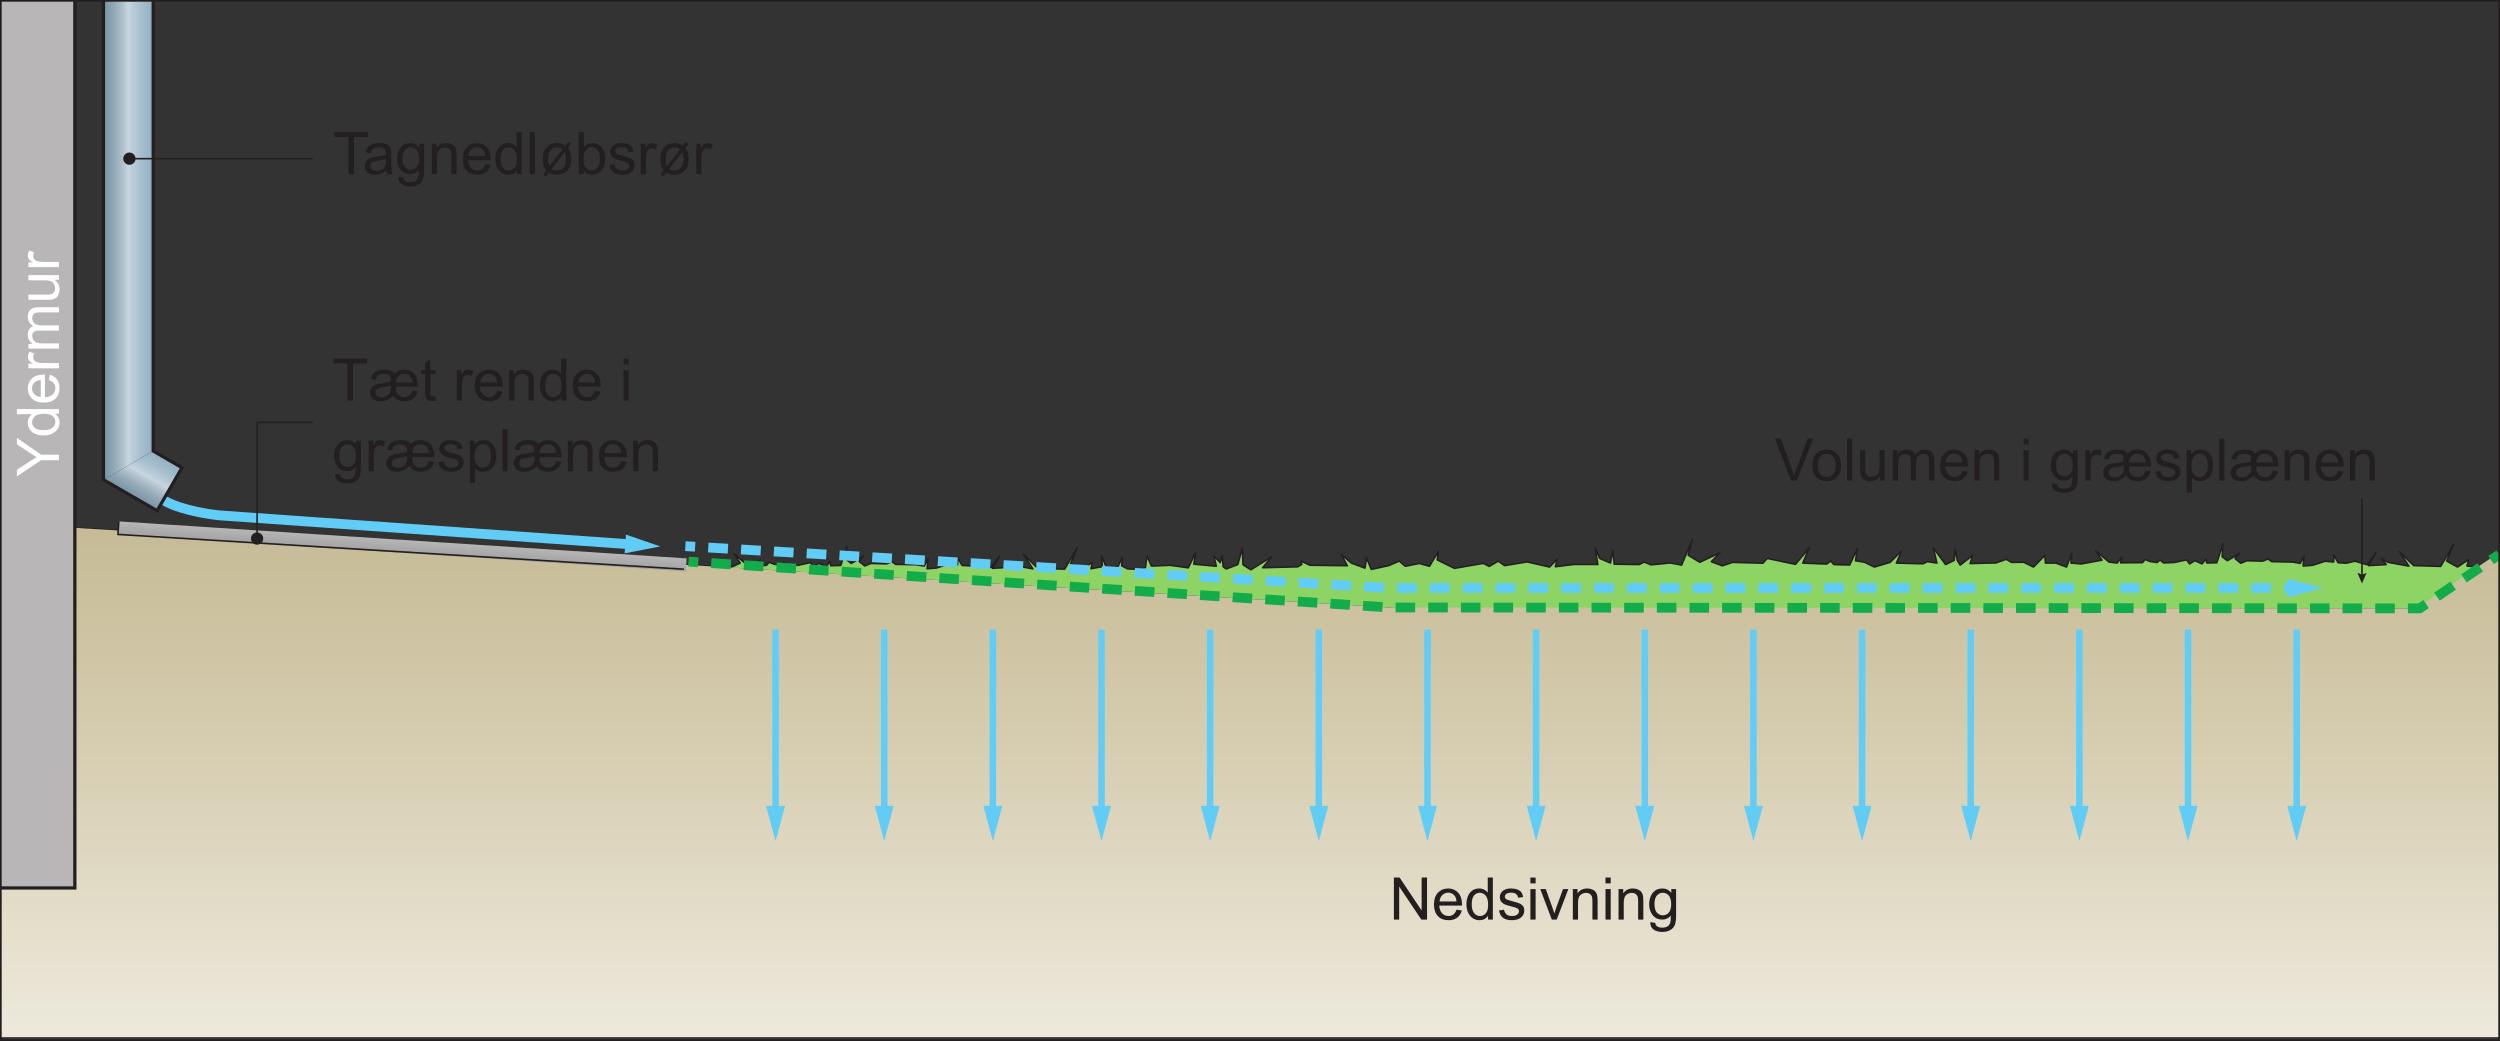 <?xml version="1.0" encoding="UTF-8"?>
<svg xmlns="http://www.w3.org/2000/svg" xmlns:xlink="http://www.w3.org/1999/xlink" width="382.94pt" height="159.47pt" viewBox="0 0 382.94 159.47" version="1.1">
<rect x="0" y="0" width="382.94" height="159.47" fill="#333333" stroke="none"/>
<defs>
<g>
<symbol overflow="visible" id="glyph0-0">
<path style="stroke:none;" d="M 5.625 0 L 5.625 -5.625 L 1.125 -5.625 L 1.125 0 Z M 1.266 -5.484 L 5.484 -5.484 L 5.484 -0.141 L 1.266 -0.141 Z M 1.266 -5.484 "/>
</symbol>
<symbol overflow="visible" id="glyph0-1">
<path style="stroke:none;" d="M 3.406 0 L 5.938 -6.438 L 5.062 -6.438 L 3.328 -1.766 C 3.188 -1.406 3.078 -1.062 2.984 -0.719 C 2.875 -1.031 2.766 -1.391 2.641 -1.766 L 0.969 -6.438 L 0.031 -6.438 L 2.531 0 Z M 3.406 0 "/>
</symbol>
<symbol overflow="visible" id="glyph0-2">
<path style="stroke:none;" d="M 0.906 -0.531 C 1.312 -0.109 1.844 0.094 2.484 0.094 C 2.891 0.094 3.266 0 3.625 -0.188 C 3.953 -0.375 4.219 -0.641 4.406 -0.984 C 4.578 -1.328 4.672 -1.797 4.672 -2.406 C 4.672 -3.141 4.469 -3.719 4.062 -4.141 C 3.656 -4.562 3.125 -4.766 2.484 -4.766 C 1.906 -4.766 1.422 -4.594 1.016 -4.25 C 0.547 -3.828 0.297 -3.188 0.297 -2.344 C 0.297 -1.547 0.5 -0.938 0.906 -0.531 Z M 1.5 -3.672 C 1.766 -3.969 2.094 -4.109 2.484 -4.109 C 2.875 -4.109 3.203 -3.969 3.469 -3.672 C 3.719 -3.375 3.859 -2.938 3.859 -2.359 C 3.859 -1.75 3.719 -1.297 3.469 -1 C 3.203 -0.703 2.875 -0.547 2.484 -0.547 C 2.094 -0.547 1.766 -0.688 1.5 -0.984 C 1.234 -1.281 1.109 -1.734 1.109 -2.328 C 1.109 -2.922 1.234 -3.375 1.5 -3.672 Z M 1.5 -3.672 "/>
</symbol>
<symbol overflow="visible" id="glyph0-3">
<path style="stroke:none;" d="M 1.375 0 L 1.375 -6.438 L 0.578 -6.438 L 0.578 0 Z M 1.375 0 "/>
</symbol>
<symbol overflow="visible" id="glyph0-4">
<path style="stroke:none;" d="M 4.359 0 L 4.359 -4.672 L 3.562 -4.672 L 3.562 -2.172 C 3.562 -1.766 3.516 -1.469 3.438 -1.266 C 3.344 -1.047 3.203 -0.891 3 -0.766 C 2.797 -0.641 2.562 -0.578 2.328 -0.578 C 2.094 -0.578 1.891 -0.641 1.734 -0.766 C 1.578 -0.875 1.469 -1.047 1.406 -1.25 C 1.391 -1.391 1.375 -1.672 1.375 -2.094 L 1.375 -4.672 L 0.578 -4.672 L 0.578 -1.781 C 0.578 -1.438 0.594 -1.203 0.625 -1.047 C 0.672 -0.812 0.75 -0.609 0.859 -0.453 C 0.984 -0.297 1.156 -0.156 1.391 -0.062 C 1.641 0.047 1.891 0.094 2.172 0.094 C 2.797 0.094 3.281 -0.156 3.641 -0.688 L 3.641 0 Z M 4.359 0 "/>
</symbol>
<symbol overflow="visible" id="glyph0-5">
<path style="stroke:none;" d="M 1.391 0 L 1.391 -2.422 C 1.391 -2.844 1.438 -3.172 1.516 -3.391 C 1.609 -3.625 1.734 -3.781 1.922 -3.906 C 2.109 -4.016 2.328 -4.094 2.531 -4.094 C 2.828 -4.094 3.047 -4 3.172 -3.828 C 3.297 -3.641 3.359 -3.391 3.359 -3.031 L 3.359 0 L 4.156 0 L 4.156 -2.703 C 4.156 -3.188 4.266 -3.531 4.484 -3.766 C 4.703 -3.984 4.984 -4.094 5.297 -4.094 C 5.484 -4.094 5.641 -4.047 5.781 -3.953 C 5.906 -3.875 6.016 -3.766 6.062 -3.625 C 6.109 -3.484 6.141 -3.266 6.141 -2.938 L 6.141 0 L 6.938 0 L 6.938 -3.203 C 6.938 -3.734 6.797 -4.125 6.547 -4.391 C 6.297 -4.641 5.953 -4.766 5.484 -4.766 C 4.891 -4.766 4.406 -4.5 4.031 -3.953 C 3.938 -4.219 3.781 -4.406 3.562 -4.547 C 3.344 -4.703 3.062 -4.766 2.719 -4.766 C 2.406 -4.766 2.141 -4.703 1.891 -4.562 C 1.641 -4.422 1.453 -4.234 1.312 -4.016 L 1.312 -4.672 L 0.594 -4.672 L 0.594 0 Z M 1.391 0 "/>
</symbol>
<symbol overflow="visible" id="glyph0-6">
<path style="stroke:none;" d="M 3.297 -0.781 C 3.094 -0.625 2.844 -0.547 2.562 -0.547 C 2.156 -0.547 1.844 -0.688 1.578 -0.953 C 1.312 -1.234 1.172 -1.625 1.141 -2.141 L 4.625 -2.141 C 4.625 -2.219 4.625 -2.297 4.625 -2.344 C 4.625 -3.109 4.422 -3.703 4.031 -4.125 C 3.641 -4.547 3.125 -4.766 2.516 -4.766 C 1.859 -4.766 1.344 -4.547 0.938 -4.125 C 0.531 -3.688 0.328 -3.078 0.328 -2.297 C 0.328 -1.531 0.531 -0.953 0.938 -0.531 C 1.328 -0.109 1.875 0.094 2.562 0.094 C 3.094 0.094 3.531 -0.031 3.891 -0.297 C 4.234 -0.562 4.469 -0.922 4.594 -1.406 L 3.781 -1.516 C 3.656 -1.172 3.5 -0.938 3.297 -0.781 Z M 1.609 -3.75 C 1.844 -4 2.156 -4.125 2.516 -4.125 C 2.922 -4.125 3.234 -3.969 3.484 -3.656 C 3.656 -3.469 3.75 -3.172 3.781 -2.781 L 1.188 -2.781 C 1.219 -3.188 1.344 -3.516 1.609 -3.75 Z M 1.609 -3.75 "/>
</symbol>
<symbol overflow="visible" id="glyph0-7">
<path style="stroke:none;" d="M 1.391 0 L 1.391 -2.547 C 1.391 -3.156 1.516 -3.562 1.75 -3.766 C 2 -3.984 2.281 -4.094 2.625 -4.094 C 2.828 -4.094 3.016 -4.047 3.172 -3.938 C 3.328 -3.859 3.438 -3.719 3.5 -3.562 C 3.562 -3.406 3.594 -3.156 3.594 -2.828 L 3.594 0 L 4.391 0 L 4.391 -2.875 C 4.391 -3.234 4.359 -3.484 4.344 -3.641 C 4.297 -3.859 4.219 -4.062 4.094 -4.219 C 3.984 -4.391 3.797 -4.516 3.562 -4.609 C 3.328 -4.719 3.062 -4.766 2.797 -4.766 C 2.141 -4.766 1.641 -4.516 1.312 -4 L 1.312 -4.672 L 0.594 -4.672 L 0.594 0 Z M 1.391 0 "/>
</symbol>
<symbol overflow="visible" id="glyph0-8">
<path style="stroke:none;" d=""/>
</symbol>
<symbol overflow="visible" id="glyph0-9">
<path style="stroke:none;" d="M 1.391 -5.547 L 1.391 -6.438 L 0.594 -6.438 L 0.594 -5.547 Z M 1.391 0 L 1.391 -4.672 L 0.594 -4.672 L 0.594 0 Z M 1.391 0 "/>
</symbol>
<symbol overflow="visible" id="glyph0-10">
<path style="stroke:none;" d="M 0.938 1.516 C 1.281 1.766 1.734 1.891 2.297 1.891 C 2.766 1.891 3.156 1.797 3.469 1.625 C 3.797 1.453 4.031 1.219 4.172 0.906 C 4.328 0.609 4.406 0.094 4.406 -0.641 L 4.406 -4.672 L 3.672 -4.672 L 3.672 -4.094 C 3.312 -4.547 2.859 -4.766 2.297 -4.766 C 1.906 -4.766 1.531 -4.672 1.234 -4.469 C 0.922 -4.25 0.688 -3.969 0.531 -3.594 C 0.375 -3.219 0.281 -2.812 0.281 -2.359 C 0.281 -1.703 0.453 -1.156 0.812 -0.688 C 1.172 -0.234 1.672 0 2.297 0 C 2.812 0 3.25 -0.203 3.594 -0.609 C 3.594 -0.094 3.578 0.25 3.531 0.391 C 3.469 0.672 3.344 0.859 3.125 1.016 C 2.938 1.156 2.656 1.234 2.281 1.234 C 1.938 1.234 1.672 1.156 1.484 1.016 C 1.328 0.906 1.234 0.734 1.219 0.5 L 0.453 0.391 C 0.438 0.891 0.609 1.266 0.938 1.516 Z M 1.469 -3.688 C 1.703 -3.969 2 -4.109 2.359 -4.109 C 2.719 -4.109 3.031 -3.969 3.281 -3.688 C 3.531 -3.391 3.656 -2.969 3.656 -2.391 C 3.656 -1.797 3.531 -1.359 3.297 -1.078 C 3.047 -0.797 2.734 -0.656 2.375 -0.656 C 2 -0.656 1.703 -0.797 1.453 -1.078 C 1.219 -1.359 1.094 -1.812 1.094 -2.406 C 1.094 -2.984 1.219 -3.406 1.469 -3.688 Z M 1.469 -3.688 "/>
</symbol>
<symbol overflow="visible" id="glyph0-11">
<path style="stroke:none;" d="M 1.375 0 L 1.375 -2.438 C 1.375 -2.766 1.422 -3.078 1.516 -3.359 C 1.562 -3.547 1.672 -3.688 1.797 -3.797 C 1.938 -3.891 2.094 -3.953 2.266 -3.953 C 2.453 -3.953 2.641 -3.891 2.844 -3.781 L 3.125 -4.516 C 2.844 -4.688 2.578 -4.766 2.312 -4.766 C 2.125 -4.766 1.953 -4.719 1.797 -4.609 C 1.641 -4.516 1.469 -4.281 1.297 -3.953 L 1.297 -4.672 L 0.578 -4.672 L 0.578 0 Z M 1.375 0 "/>
</symbol>
<symbol overflow="visible" id="glyph0-12">
<path style="stroke:none;" d="M 6.781 -1.531 C 6.703 -1.219 6.562 -0.984 6.359 -0.812 C 6.141 -0.641 5.891 -0.547 5.594 -0.547 C 5.328 -0.547 5.094 -0.609 4.875 -0.734 C 4.656 -0.859 4.5 -1.031 4.406 -1.219 C 4.297 -1.406 4.25 -1.703 4.25 -2.141 L 7.625 -2.141 C 7.625 -2.266 7.625 -2.344 7.625 -2.406 C 7.625 -2.766 7.562 -3.141 7.422 -3.516 C 7.266 -3.891 7.047 -4.188 6.734 -4.422 C 6.422 -4.656 6.031 -4.766 5.562 -4.766 C 5.219 -4.766 4.938 -4.719 4.703 -4.609 C 4.469 -4.5 4.25 -4.344 4.062 -4.141 C 3.938 -4.328 3.797 -4.469 3.625 -4.547 C 3.328 -4.703 2.938 -4.766 2.453 -4.766 C 2.062 -4.766 1.734 -4.719 1.438 -4.594 C 1.156 -4.484 0.922 -4.328 0.781 -4.125 C 0.625 -3.922 0.5 -3.656 0.422 -3.312 L 1.188 -3.219 C 1.234 -3.469 1.312 -3.641 1.391 -3.766 C 1.469 -3.875 1.609 -3.953 1.781 -4.016 C 1.969 -4.094 2.172 -4.109 2.438 -4.109 C 2.812 -4.109 3.078 -4.047 3.234 -3.891 C 3.391 -3.75 3.453 -3.484 3.453 -3.109 C 3.453 -3.062 3.453 -3 3.453 -2.938 C 3.156 -2.859 2.797 -2.781 2.344 -2.719 C 1.797 -2.641 1.375 -2.562 1.109 -2.438 C 0.859 -2.328 0.656 -2.156 0.516 -1.938 C 0.375 -1.719 0.297 -1.484 0.297 -1.234 C 0.297 -0.859 0.438 -0.547 0.719 -0.281 C 1 -0.031 1.391 0.094 1.891 0.094 C 2.25 0.094 2.578 0.031 2.891 -0.109 C 3.219 -0.25 3.516 -0.469 3.828 -0.781 C 4.047 -0.469 4.297 -0.25 4.578 -0.109 C 4.859 0.031 5.188 0.094 5.562 0.094 C 6.078 0.094 6.516 -0.031 6.859 -0.297 C 7.219 -0.562 7.469 -0.938 7.609 -1.438 Z M 4.641 -3.766 C 4.875 -4 5.188 -4.109 5.547 -4.109 C 5.906 -4.109 6.203 -4 6.422 -3.781 C 6.656 -3.578 6.781 -3.234 6.828 -2.781 L 4.25 -2.781 C 4.281 -3.203 4.406 -3.531 4.641 -3.766 Z M 3.406 -1.391 C 3.328 -1.141 3.172 -0.938 2.922 -0.781 C 2.672 -0.609 2.375 -0.516 2.047 -0.516 C 1.75 -0.516 1.516 -0.594 1.375 -0.734 C 1.219 -0.875 1.141 -1.047 1.141 -1.266 C 1.141 -1.469 1.219 -1.656 1.391 -1.797 C 1.516 -1.906 1.75 -1.969 2.062 -2.016 C 2.766 -2.141 3.234 -2.234 3.469 -2.344 C 3.469 -1.859 3.453 -1.547 3.406 -1.391 Z M 3.406 -1.391 "/>
</symbol>
<symbol overflow="visible" id="glyph0-13">
<path style="stroke:none;" d="M 0.891 -0.281 C 1.203 -0.031 1.672 0.094 2.281 0.094 C 2.641 0.094 2.969 0.031 3.266 -0.094 C 3.562 -0.219 3.766 -0.391 3.922 -0.625 C 4.078 -0.859 4.156 -1.109 4.156 -1.375 C 4.156 -1.641 4.094 -1.875 3.969 -2.047 C 3.844 -2.234 3.656 -2.359 3.453 -2.469 C 3.219 -2.562 2.828 -2.688 2.281 -2.828 C 1.891 -2.938 1.656 -3 1.578 -3.031 C 1.438 -3.094 1.344 -3.156 1.281 -3.234 C 1.219 -3.328 1.172 -3.422 1.172 -3.516 C 1.172 -3.688 1.266 -3.828 1.406 -3.938 C 1.562 -4.062 1.828 -4.125 2.188 -4.125 C 2.5 -4.125 2.734 -4.047 2.891 -3.922 C 3.062 -3.781 3.172 -3.594 3.203 -3.344 L 3.984 -3.453 C 3.922 -3.766 3.828 -4 3.703 -4.188 C 3.578 -4.359 3.359 -4.516 3.094 -4.609 C 2.812 -4.719 2.5 -4.766 2.141 -4.766 C 1.891 -4.766 1.656 -4.75 1.453 -4.688 C 1.234 -4.609 1.078 -4.531 0.938 -4.453 C 0.781 -4.328 0.641 -4.188 0.562 -4 C 0.453 -3.828 0.406 -3.641 0.406 -3.422 C 0.406 -3.203 0.469 -2.984 0.578 -2.797 C 0.703 -2.625 0.875 -2.469 1.094 -2.359 C 1.328 -2.25 1.719 -2.125 2.297 -1.984 C 2.734 -1.875 3 -1.781 3.109 -1.703 C 3.266 -1.609 3.344 -1.469 3.344 -1.281 C 3.344 -1.094 3.266 -0.922 3.094 -0.781 C 2.906 -0.625 2.641 -0.547 2.281 -0.547 C 1.906 -0.547 1.625 -0.625 1.438 -0.797 C 1.234 -0.969 1.109 -1.203 1.062 -1.516 L 0.281 -1.391 C 0.375 -0.906 0.562 -0.531 0.891 -0.281 Z M 0.891 -0.281 "/>
</symbol>
<symbol overflow="visible" id="glyph0-14">
<path style="stroke:none;" d="M 1.391 1.797 L 1.391 -0.484 C 1.516 -0.312 1.688 -0.188 1.906 -0.062 C 2.109 0.047 2.344 0.094 2.609 0.094 C 2.969 0.094 3.312 0 3.641 -0.203 C 3.969 -0.406 4.219 -0.703 4.391 -1.078 C 4.547 -1.469 4.641 -1.891 4.641 -2.359 C 4.641 -2.812 4.562 -3.219 4.406 -3.594 C 4.25 -3.969 4.016 -4.25 3.719 -4.469 C 3.422 -4.672 3.062 -4.766 2.656 -4.766 C 2.359 -4.766 2.109 -4.703 1.891 -4.594 C 1.672 -4.469 1.484 -4.297 1.312 -4.062 L 1.312 -4.672 L 0.594 -4.672 L 0.594 1.797 Z M 1.703 -3.688 C 1.969 -4 2.266 -4.156 2.594 -4.156 C 2.938 -4.156 3.219 -4 3.469 -3.703 C 3.703 -3.406 3.828 -2.969 3.828 -2.375 C 3.828 -1.75 3.703 -1.281 3.453 -0.984 C 3.219 -0.688 2.906 -0.547 2.562 -0.547 C 2.219 -0.547 1.922 -0.688 1.672 -0.984 C 1.438 -1.266 1.312 -1.703 1.312 -2.297 C 1.312 -2.906 1.438 -3.359 1.703 -3.688 Z M 1.703 -3.688 "/>
</symbol>
<symbol overflow="visible" id="glyph0-15">
<path style="stroke:none;" d="M 1.5 0 L 1.5 -5.062 L 4.891 0 L 5.766 0 L 5.766 -6.438 L 4.938 -6.438 L 4.938 -1.391 L 1.562 -6.438 L 0.688 -6.438 L 0.688 0 Z M 1.5 0 "/>
</symbol>
<symbol overflow="visible" id="glyph0-16">
<path style="stroke:none;" d="M 4.344 0 L 4.344 -6.438 L 3.562 -6.438 L 3.562 -4.125 C 3.422 -4.312 3.234 -4.469 3.016 -4.594 C 2.797 -4.703 2.547 -4.766 2.266 -4.766 C 1.875 -4.766 1.531 -4.672 1.219 -4.469 C 0.922 -4.266 0.688 -3.984 0.531 -3.594 C 0.375 -3.219 0.297 -2.797 0.297 -2.328 C 0.297 -1.859 0.391 -1.438 0.562 -1.062 C 0.734 -0.703 0.969 -0.406 1.281 -0.203 C 1.594 0 1.938 0.094 2.297 0.094 C 2.875 0.094 3.312 -0.141 3.609 -0.594 L 3.609 0 Z M 1.453 -3.688 C 1.703 -3.969 1.984 -4.109 2.344 -4.109 C 2.703 -4.109 3 -3.953 3.266 -3.656 C 3.5 -3.359 3.625 -2.891 3.625 -2.266 C 3.625 -1.688 3.516 -1.25 3.266 -0.969 C 3.031 -0.688 2.734 -0.547 2.375 -0.547 C 2.031 -0.547 1.734 -0.688 1.484 -0.984 C 1.234 -1.281 1.109 -1.734 1.109 -2.328 C 1.109 -2.938 1.219 -3.391 1.453 -3.688 Z M 1.453 -3.688 "/>
</symbol>
<symbol overflow="visible" id="glyph0-17">
<path style="stroke:none;" d="M 2.625 0 L 4.406 -4.672 L 3.594 -4.672 L 2.547 -1.812 C 2.422 -1.469 2.328 -1.172 2.266 -0.938 C 2.156 -1.266 2.062 -1.578 1.953 -1.875 L 0.953 -4.672 L 0.109 -4.672 L 1.875 0 Z M 2.625 0 "/>
</symbol>
<symbol overflow="visible" id="glyph0-18">
<path style="stroke:none;" d="M 3.188 0 L 3.188 -5.688 L 5.312 -5.688 L 5.312 -6.438 L 0.203 -6.438 L 0.203 -5.688 L 2.328 -5.688 L 2.328 0 Z M 3.188 0 "/>
</symbol>
<symbol overflow="visible" id="glyph0-19">
<path style="stroke:none;" d="M 3.797 0 L 4.625 0 C 4.531 -0.188 4.469 -0.375 4.422 -0.562 C 4.406 -0.75 4.391 -1.219 4.391 -1.953 L 4.391 -3 C 4.391 -3.359 4.375 -3.594 4.344 -3.734 C 4.297 -3.953 4.219 -4.125 4.094 -4.281 C 3.984 -4.422 3.797 -4.531 3.547 -4.625 C 3.297 -4.719 2.969 -4.766 2.578 -4.766 C 2.172 -4.766 1.812 -4.719 1.516 -4.609 C 1.203 -4.484 0.969 -4.344 0.812 -4.125 C 0.641 -3.938 0.531 -3.656 0.453 -3.328 L 1.234 -3.219 C 1.312 -3.562 1.453 -3.781 1.625 -3.922 C 1.812 -4.047 2.078 -4.109 2.453 -4.109 C 2.859 -4.109 3.156 -4.016 3.359 -3.844 C 3.516 -3.719 3.578 -3.484 3.578 -3.172 C 3.578 -3.141 3.578 -3.062 3.578 -2.969 C 3.281 -2.859 2.812 -2.766 2.156 -2.688 C 1.859 -2.656 1.625 -2.609 1.453 -2.578 C 1.25 -2.516 1.062 -2.438 0.891 -2.312 C 0.719 -2.203 0.578 -2.047 0.484 -1.859 C 0.375 -1.672 0.328 -1.453 0.328 -1.234 C 0.328 -0.844 0.453 -0.516 0.734 -0.281 C 1.016 -0.031 1.406 0.094 1.922 0.094 C 2.234 0.094 2.531 0.047 2.797 -0.047 C 3.062 -0.156 3.344 -0.328 3.641 -0.578 C 3.672 -0.359 3.719 -0.172 3.797 0 Z M 3.578 -2.047 C 3.578 -1.703 3.531 -1.438 3.453 -1.266 C 3.344 -1.031 3.172 -0.859 2.922 -0.719 C 2.688 -0.578 2.422 -0.516 2.109 -0.516 C 1.797 -0.516 1.562 -0.594 1.406 -0.734 C 1.25 -0.875 1.172 -1.047 1.172 -1.266 C 1.172 -1.391 1.203 -1.516 1.281 -1.625 C 1.344 -1.75 1.453 -1.828 1.594 -1.891 C 1.734 -1.938 1.969 -2 2.281 -2.047 C 2.859 -2.125 3.297 -2.219 3.578 -2.344 Z M 3.578 -2.047 "/>
</symbol>
<symbol overflow="visible" id="glyph0-20">
<path style="stroke:none;" d="M 3.391 -4.688 C 3.188 -4.75 2.969 -4.766 2.734 -4.766 C 2.156 -4.766 1.641 -4.578 1.219 -4.172 C 0.781 -3.781 0.562 -3.156 0.562 -2.266 C 0.562 -1.859 0.625 -1.5 0.734 -1.172 C 0.812 -0.984 0.938 -0.781 1.109 -0.578 L 0.625 0.031 L 1.047 0.344 L 1.5 -0.25 C 1.859 -0.016 2.281 0.094 2.75 0.094 C 3.312 0.094 3.797 -0.062 4.188 -0.391 C 4.688 -0.812 4.938 -1.453 4.938 -2.328 C 4.938 -2.719 4.891 -3.062 4.812 -3.344 C 4.734 -3.562 4.609 -3.781 4.422 -4.031 L 4.891 -4.641 L 4.469 -4.953 L 4.047 -4.391 C 3.812 -4.516 3.594 -4.609 3.391 -4.688 Z M 1.609 -1.234 C 1.453 -1.531 1.375 -1.891 1.375 -2.328 C 1.375 -2.922 1.516 -3.359 1.766 -3.656 C 2.031 -3.953 2.359 -4.109 2.75 -4.109 C 3.047 -4.109 3.328 -4.016 3.594 -3.812 Z M 4.078 -2.922 C 4.109 -2.75 4.125 -2.562 4.125 -2.344 C 4.125 -1.75 4 -1.297 3.734 -1 C 3.469 -0.703 3.125 -0.547 2.719 -0.547 C 2.438 -0.547 2.172 -0.641 1.938 -0.812 L 3.922 -3.391 C 4 -3.188 4.062 -3.047 4.078 -2.922 Z M 4.078 -2.922 "/>
</symbol>
<symbol overflow="visible" id="glyph0-21">
<path style="stroke:none;" d="M 1.328 -0.578 C 1.641 -0.125 2.062 0.094 2.625 0.094 C 3.172 0.094 3.641 -0.109 4.047 -0.562 C 4.438 -0.984 4.641 -1.609 4.641 -2.406 C 4.641 -2.75 4.594 -3.062 4.484 -3.359 C 4.406 -3.641 4.281 -3.891 4.109 -4.109 C 3.938 -4.312 3.719 -4.484 3.469 -4.594 C 3.219 -4.719 2.938 -4.766 2.656 -4.766 C 2.141 -4.766 1.703 -4.562 1.375 -4.141 L 1.375 -6.438 L 0.578 -6.438 L 0.578 0 L 1.328 0 Z M 1.688 -3.672 C 1.938 -3.969 2.234 -4.125 2.578 -4.125 C 2.922 -4.125 3.219 -3.984 3.469 -3.688 C 3.703 -3.406 3.828 -2.953 3.828 -2.344 C 3.828 -1.75 3.703 -1.297 3.453 -1 C 3.188 -0.703 2.891 -0.547 2.562 -0.547 C 2.125 -0.547 1.797 -0.75 1.531 -1.156 C 1.391 -1.406 1.312 -1.812 1.312 -2.359 C 1.312 -2.938 1.438 -3.375 1.688 -3.672 Z M 1.688 -3.672 "/>
</symbol>
<symbol overflow="visible" id="glyph0-22">
<path style="stroke:none;" d="M 1.969 -0.672 C 1.859 -0.672 1.766 -0.688 1.703 -0.734 C 1.641 -0.781 1.594 -0.812 1.562 -0.891 C 1.531 -0.953 1.516 -1.094 1.516 -1.328 L 1.516 -4.062 L 2.312 -4.062 L 2.312 -4.672 L 1.516 -4.672 L 1.516 -6.297 L 0.734 -5.828 L 0.734 -4.672 L 0.141 -4.672 L 0.141 -4.062 L 0.734 -4.062 L 0.734 -1.375 C 0.734 -0.891 0.766 -0.578 0.828 -0.438 C 0.891 -0.281 1 -0.156 1.156 -0.078 C 1.312 0.016 1.531 0.062 1.828 0.062 C 2 0.062 2.203 0.031 2.422 -0.016 L 2.312 -0.703 C 2.172 -0.688 2.047 -0.672 1.969 -0.672 Z M 1.969 -0.672 "/>
</symbol>
<symbol overflow="visible" id="glyph1-0">
<path style="stroke:none;" d="M 0 -5.625 L -5.625 -5.625 L -5.625 -1.125 L 0 -1.125 Z M -5.484 -1.266 L -5.484 -5.484 L -0.141 -5.484 L -0.141 -1.266 Z M -5.484 -1.266 "/>
</symbol>
<symbol overflow="visible" id="glyph1-1">
<path style="stroke:none;" d="M 0 -3.359 L -2.734 -3.359 L -6.438 -5.938 L -6.438 -4.938 L -4.547 -3.703 C -4.125 -3.422 -3.75 -3.172 -3.406 -2.984 C -3.766 -2.781 -4.125 -2.562 -4.484 -2.328 L -6.438 -1.047 L -6.438 -0.031 L -2.734 -2.516 L 0 -2.516 Z M 0 -3.359 "/>
</symbol>
<symbol overflow="visible" id="glyph1-2">
<path style="stroke:none;" d="M 0 -4.344 L -6.438 -4.344 L -6.438 -3.562 L -4.125 -3.562 C -4.312 -3.422 -4.469 -3.234 -4.594 -3.016 C -4.703 -2.797 -4.766 -2.547 -4.766 -2.266 C -4.766 -1.875 -4.672 -1.531 -4.469 -1.219 C -4.266 -0.922 -3.984 -0.688 -3.594 -0.531 C -3.219 -0.375 -2.797 -0.297 -2.328 -0.297 C -1.859 -0.297 -1.438 -0.391 -1.062 -0.562 C -0.703 -0.734 -0.406 -0.969 -0.203 -1.281 C 0 -1.594 0.094 -1.938 0.094 -2.297 C 0.094 -2.875 -0.141 -3.312 -0.594 -3.609 L 0 -3.609 Z M -3.688 -1.453 C -3.969 -1.703 -4.109 -1.984 -4.109 -2.344 C -4.109 -2.703 -3.953 -3 -3.656 -3.266 C -3.359 -3.5 -2.891 -3.625 -2.266 -3.625 C -1.688 -3.625 -1.25 -3.516 -0.969 -3.266 C -0.688 -3.031 -0.547 -2.734 -0.547 -2.375 C -0.547 -2.031 -0.688 -1.734 -0.984 -1.484 C -1.281 -1.234 -1.734 -1.109 -2.328 -1.109 C -2.938 -1.109 -3.391 -1.219 -3.688 -1.453 Z M -3.688 -1.453 "/>
</symbol>
<symbol overflow="visible" id="glyph1-3">
<path style="stroke:none;" d="M -0.781 -3.297 C -0.625 -3.094 -0.547 -2.844 -0.547 -2.562 C -0.547 -2.156 -0.688 -1.844 -0.953 -1.578 C -1.234 -1.312 -1.625 -1.172 -2.141 -1.141 L -2.141 -4.625 C -2.219 -4.625 -2.297 -4.625 -2.344 -4.625 C -3.109 -4.625 -3.703 -4.422 -4.125 -4.031 C -4.547 -3.641 -4.766 -3.125 -4.766 -2.516 C -4.766 -1.859 -4.547 -1.344 -4.125 -0.938 C -3.688 -0.531 -3.078 -0.328 -2.297 -0.328 C -1.531 -0.328 -0.953 -0.531 -0.531 -0.938 C -0.109 -1.328 0.094 -1.875 0.094 -2.562 C 0.094 -3.094 -0.031 -3.531 -0.297 -3.891 C -0.562 -4.234 -0.922 -4.469 -1.406 -4.594 L -1.516 -3.781 C -1.172 -3.656 -0.938 -3.5 -0.781 -3.297 Z M -3.75 -1.609 C -4 -1.844 -4.125 -2.156 -4.125 -2.516 C -4.125 -2.922 -3.969 -3.234 -3.656 -3.484 C -3.469 -3.656 -3.172 -3.75 -2.781 -3.781 L -2.781 -1.188 C -3.188 -1.219 -3.516 -1.344 -3.75 -1.609 Z M -3.75 -1.609 "/>
</symbol>
<symbol overflow="visible" id="glyph1-4">
<path style="stroke:none;" d="M 0 -1.375 L -2.438 -1.375 C -2.766 -1.375 -3.078 -1.422 -3.359 -1.516 C -3.547 -1.562 -3.688 -1.672 -3.797 -1.797 C -3.891 -1.938 -3.953 -2.094 -3.953 -2.266 C -3.953 -2.453 -3.891 -2.641 -3.781 -2.844 L -4.516 -3.125 C -4.688 -2.844 -4.766 -2.578 -4.766 -2.312 C -4.766 -2.125 -4.719 -1.953 -4.609 -1.797 C -4.516 -1.641 -4.281 -1.469 -3.953 -1.297 L -4.672 -1.297 L -4.672 -0.578 L 0 -0.578 Z M 0 -1.375 "/>
</symbol>
<symbol overflow="visible" id="glyph1-5">
<path style="stroke:none;" d="M 0 -1.391 L -2.422 -1.391 C -2.844 -1.391 -3.172 -1.438 -3.391 -1.516 C -3.625 -1.609 -3.781 -1.734 -3.906 -1.922 C -4.016 -2.109 -4.094 -2.328 -4.094 -2.531 C -4.094 -2.828 -4 -3.047 -3.828 -3.172 C -3.641 -3.297 -3.391 -3.359 -3.031 -3.359 L 0 -3.359 L 0 -4.156 L -2.703 -4.156 C -3.188 -4.156 -3.531 -4.266 -3.766 -4.484 C -3.984 -4.703 -4.094 -4.984 -4.094 -5.297 C -4.094 -5.484 -4.047 -5.641 -3.953 -5.781 C -3.875 -5.906 -3.766 -6.016 -3.625 -6.062 C -3.484 -6.109 -3.266 -6.141 -2.938 -6.141 L 0 -6.141 L 0 -6.938 L -3.203 -6.938 C -3.734 -6.938 -4.125 -6.797 -4.391 -6.547 C -4.641 -6.297 -4.766 -5.953 -4.766 -5.484 C -4.766 -4.891 -4.5 -4.406 -3.953 -4.031 C -4.219 -3.938 -4.406 -3.781 -4.547 -3.562 C -4.703 -3.344 -4.766 -3.062 -4.766 -2.719 C -4.766 -2.406 -4.703 -2.141 -4.562 -1.891 C -4.422 -1.641 -4.234 -1.453 -4.016 -1.312 L -4.672 -1.312 L -4.672 -0.594 L 0 -0.594 Z M 0 -1.391 "/>
</symbol>
<symbol overflow="visible" id="glyph1-6">
<path style="stroke:none;" d="M 0 -4.359 L -4.672 -4.359 L -4.672 -3.562 L -2.172 -3.562 C -1.766 -3.562 -1.469 -3.516 -1.266 -3.438 C -1.047 -3.344 -0.891 -3.203 -0.766 -3 C -0.641 -2.797 -0.578 -2.562 -0.578 -2.328 C -0.578 -2.094 -0.641 -1.891 -0.766 -1.734 C -0.875 -1.578 -1.047 -1.469 -1.25 -1.406 C -1.391 -1.391 -1.672 -1.375 -2.094 -1.375 L -4.672 -1.375 L -4.672 -0.578 L -1.781 -0.578 C -1.438 -0.578 -1.203 -0.594 -1.047 -0.625 C -0.812 -0.672 -0.609 -0.75 -0.453 -0.859 C -0.297 -0.984 -0.156 -1.156 -0.062 -1.391 C 0.047 -1.641 0.094 -1.891 0.094 -2.172 C 0.094 -2.797 -0.156 -3.281 -0.688 -3.641 L 0 -3.641 Z M 0 -4.359 "/>
</symbol>
</g>
<clipPath id="clip1">
  <path d="M 0.129 51 L 118 51 L 118 105 L 0.129 105 Z M 0.129 51 "/>
</clipPath>
<clipPath id="clip2">
  <path d="M 15.801 0.129 L 23.5 0.129 L 23.5 69.172 L 15.801 69.172 Z M 15.801 69.172 L 23.398 69.172 L 23.398 69.27 L 15.801 69.27 Z M 15.801 69.27 L 23.199 69.27 L 23.199 69.371 L 15.801 69.371 Z M 15.801 69.371 L 23 69.371 L 23 69.469 L 15.801 69.469 Z M 15.801 69.469 L 22.898 69.469 L 22.898 69.57 L 15.801 69.57 Z M 15.801 69.57 L 22.699 69.57 L 22.699 69.672 L 15.801 69.672 Z M 15.801 69.672 L 22.5 69.672 L 22.5 69.77 L 15.801 69.77 Z M 15.801 69.77 L 22.301 69.77 L 22.301 69.871 L 15.801 69.871 Z M 15.801 69.871 L 22.199 69.871 L 22.199 69.969 L 15.801 69.969 Z M 15.801 69.969 L 22 69.969 L 22 70.07 L 15.801 70.07 Z M 15.801 70.07 L 21.801 70.07 L 21.801 70.172 L 15.801 70.172 Z M 15.801 70.172 L 21.602 70.172 L 21.602 70.27 L 15.801 70.27 Z M 15.801 70.27 L 21.5 70.27 L 21.5 70.371 L 15.801 70.371 Z M 15.801 70.371 L 21.301 70.371 L 21.301 70.469 L 15.801 70.469 Z M 15.801 70.469 L 21.102 70.469 L 21.102 70.57 L 15.801 70.57 Z M 15.801 70.57 L 21 70.57 L 21 70.672 L 15.801 70.672 Z M 15.801 70.672 L 20.801 70.672 L 20.801 70.77 L 15.801 70.77 Z M 15.801 70.77 L 20.602 70.77 L 20.602 70.871 L 15.801 70.871 Z M 15.801 70.871 L 20.398 70.871 L 20.398 70.969 L 15.801 70.969 Z M 15.801 70.969 L 20.301 70.969 L 20.301 71.07 L 15.801 71.07 Z M 15.801 71.07 L 20.102 71.07 L 20.102 71.172 L 15.801 71.172 Z M 15.801 71.172 L 19.898 71.172 L 19.898 71.27 L 15.801 71.27 Z M 15.801 71.27 L 19.699 71.27 L 19.699 71.371 L 15.801 71.371 Z M 15.801 71.371 L 19.602 71.371 L 19.602 71.469 L 15.801 71.469 Z M 15.801 71.469 L 19.398 71.469 L 19.398 71.57 L 15.801 71.57 Z M 15.801 71.57 L 19.199 71.57 L 19.199 71.672 L 15.801 71.672 Z M 15.801 71.672 L 19 71.672 L 19 71.77 L 15.801 71.77 Z M 15.801 71.77 L 18.898 71.77 L 18.898 71.871 L 15.801 71.871 Z M 15.801 71.871 L 18.699 71.871 L 18.699 71.969 L 15.801 71.969 Z M 15.801 71.969 L 18.5 71.969 L 18.5 72.07 L 15.801 72.07 Z M 15.801 72.07 L 18.398 72.07 L 18.398 72.172 L 15.801 72.172 Z M 15.801 72.172 L 18.199 72.172 L 18.199 72.27 L 15.801 72.27 Z M 15.801 72.27 L 18 72.27 L 18 72.371 L 15.801 72.371 Z M 15.801 72.371 L 17.801 72.371 L 17.801 72.469 L 15.801 72.469 Z M 15.801 72.469 L 17.699 72.469 L 17.699 72.57 L 15.801 72.57 Z M 15.801 72.57 L 17.5 72.57 L 17.5 72.672 L 15.801 72.672 Z M 15.801 72.672 L 17.301 72.672 L 17.301 72.77 L 15.801 72.77 Z M 15.801 72.77 L 17.102 72.77 L 17.102 72.871 L 15.801 72.871 Z M 15.801 72.871 L 17 72.871 L 17 72.969 L 15.801 72.969 Z M 15.801 72.969 L 16.801 72.969 L 16.801 73.07 L 15.801 73.07 Z M 15.801 73.07 L 16.602 73.07 L 16.602 73.172 L 15.801 73.172 Z M 15.801 73.172 L 16.398 73.172 L 16.398 73.27 L 15.801 73.27 Z M 15.801 73.27 L 16.301 73.27 L 16.301 73.371 L 15.801 73.371 Z M 15.801 73.371 L 16.102 73.371 L 16.102 73.469 L 15.801 73.469 Z M 15.801 73.469 L 15.898 73.469 L 15.898 73.57 L 15.801 73.57 Z M 15.801 73.469 "/>
</clipPath>
<clipPath id="clip3">
  <path d="M 23.465 69.09 L 23.465 -3.34 L 15.848 -3.34 L 15.848 73.488 Z M 23.465 69.09 "/>
</clipPath>
<linearGradient id="linear0" gradientUnits="userSpaceOnUse" x1="0" y1="0" x2="1" y2="0" gradientTransform="matrix(7.615,0,0,7.615,15.849,35.073)">
<stop offset="0" style="stop-color:rgb(48.602%,58.968%,65.247%);stop-opacity:1;"/>
<stop offset="0.016" style="stop-color:rgb(48.723%,59.062%,65.334%);stop-opacity:1;"/>
<stop offset="0.031" style="stop-color:rgb(49.031%,59.306%,65.552%);stop-opacity:1;"/>
<stop offset="0.039" style="stop-color:rgb(49.329%,59.544%,65.764%);stop-opacity:1;"/>
<stop offset="0.047" style="stop-color:rgb(49.556%,59.724%,65.926%);stop-opacity:1;"/>
<stop offset="0.055" style="stop-color:rgb(49.799%,59.917%,66.098%);stop-opacity:1;"/>
<stop offset="0.062" style="stop-color:rgb(50.055%,60.121%,66.283%);stop-opacity:1;"/>
<stop offset="0.07" style="stop-color:rgb(50.325%,60.336%,66.475%);stop-opacity:1;"/>
<stop offset="0.078" style="stop-color:rgb(50.607%,60.562%,66.678%);stop-opacity:1;"/>
<stop offset="0.086" style="stop-color:rgb(50.902%,60.799%,66.89%);stop-opacity:1;"/>
<stop offset="0.094" style="stop-color:rgb(51.207%,61.041%,67.107%);stop-opacity:1;"/>
<stop offset="0.102" style="stop-color:rgb(51.521%,61.293%,67.334%);stop-opacity:1;"/>
<stop offset="0.109" style="stop-color:rgb(51.848%,61.555%,67.569%);stop-opacity:1;"/>
<stop offset="0.117" style="stop-color:rgb(52.182%,61.824%,67.81%);stop-opacity:1;"/>
<stop offset="0.125" style="stop-color:rgb(52.525%,62.102%,68.059%);stop-opacity:1;"/>
<stop offset="0.133" style="stop-color:rgb(52.878%,62.386%,68.314%);stop-opacity:1;"/>
<stop offset="0.141" style="stop-color:rgb(53.241%,62.679%,68.576%);stop-opacity:1;"/>
<stop offset="0.148" style="stop-color:rgb(53.612%,62.978%,68.845%);stop-opacity:1;"/>
<stop offset="0.156" style="stop-color:rgb(53.99%,63.286%,69.121%);stop-opacity:1;"/>
<stop offset="0.164" style="stop-color:rgb(54.376%,63.599%,69.402%);stop-opacity:1;"/>
<stop offset="0.168" style="stop-color:rgb(54.771%,63.921%,69.69%);stop-opacity:1;"/>
<stop offset="0.172" style="stop-color:rgb(54.97%,64.082%,69.835%);stop-opacity:1;"/>
<stop offset="0.176" style="stop-color:rgb(55.174%,64.249%,69.983%);stop-opacity:1;"/>
<stop offset="0.18" style="stop-color:rgb(55.377%,64.413%,70.132%);stop-opacity:1;"/>
<stop offset="0.184" style="stop-color:rgb(55.585%,64.583%,70.284%);stop-opacity:1;"/>
<stop offset="0.188" style="stop-color:rgb(55.791%,64.752%,70.436%);stop-opacity:1;"/>
<stop offset="0.191" style="stop-color:rgb(56.001%,64.925%,70.59%);stop-opacity:1;"/>
<stop offset="0.195" style="stop-color:rgb(56.212%,65.096%,70.743%);stop-opacity:1;"/>
<stop offset="0.199" style="stop-color:rgb(56.429%,65.271%,70.901%);stop-opacity:1;"/>
<stop offset="0.203" style="stop-color:rgb(56.644%,65.448%,71.059%);stop-opacity:1;"/>
<stop offset="0.207" style="stop-color:rgb(56.862%,65.628%,71.22%);stop-opacity:1;"/>
<stop offset="0.211" style="stop-color:rgb(57.079%,65.807%,71.381%);stop-opacity:1;"/>
<stop offset="0.215" style="stop-color:rgb(57.301%,65.988%,71.544%);stop-opacity:1;"/>
<stop offset="0.219" style="stop-color:rgb(57.523%,66.17%,71.707%);stop-opacity:1;"/>
<stop offset="0.223" style="stop-color:rgb(57.748%,66.356%,71.875%);stop-opacity:1;"/>
<stop offset="0.227" style="stop-color:rgb(57.974%,66.542%,72.04%);stop-opacity:1;"/>
<stop offset="0.23" style="stop-color:rgb(58.202%,66.73%,72.209%);stop-opacity:1;"/>
<stop offset="0.234" style="stop-color:rgb(58.43%,66.919%,72.379%);stop-opacity:1;"/>
<stop offset="0.238" style="stop-color:rgb(58.664%,67.111%,72.552%);stop-opacity:1;"/>
<stop offset="0.242" style="stop-color:rgb(58.897%,67.305%,72.725%);stop-opacity:1;"/>
<stop offset="0.246" style="stop-color:rgb(59.132%,67.5%,72.9%);stop-opacity:1;"/>
<stop offset="0.25" style="stop-color:rgb(59.367%,67.694%,73.074%);stop-opacity:1;"/>
<stop offset="0.254" style="stop-color:rgb(59.607%,67.892%,73.253%);stop-opacity:1;"/>
<stop offset="0.258" style="stop-color:rgb(59.846%,68.091%,73.431%);stop-opacity:1;"/>
<stop offset="0.262" style="stop-color:rgb(60.089%,68.294%,73.611%);stop-opacity:1;"/>
<stop offset="0.266" style="stop-color:rgb(60.333%,68.495%,73.792%);stop-opacity:1;"/>
<stop offset="0.27" style="stop-color:rgb(60.579%,68.7%,73.976%);stop-opacity:1;"/>
<stop offset="0.273" style="stop-color:rgb(60.826%,68.906%,74.161%);stop-opacity:1;"/>
<stop offset="0.277" style="stop-color:rgb(61.075%,69.115%,74.348%);stop-opacity:1;"/>
<stop offset="0.281" style="stop-color:rgb(61.325%,69.322%,74.535%);stop-opacity:1;"/>
<stop offset="0.285" style="stop-color:rgb(61.578%,69.534%,74.725%);stop-opacity:1;"/>
<stop offset="0.289" style="stop-color:rgb(61.83%,69.745%,74.915%);stop-opacity:1;"/>
<stop offset="0.293" style="stop-color:rgb(62.088%,69.962%,75.11%);stop-opacity:1;"/>
<stop offset="0.297" style="stop-color:rgb(62.346%,70.175%,75.302%);stop-opacity:1;"/>
<stop offset="0.301" style="stop-color:rgb(62.605%,70.393%,75.497%);stop-opacity:1;"/>
<stop offset="0.305" style="stop-color:rgb(62.865%,70.61%,75.693%);stop-opacity:1;"/>
<stop offset="0.309" style="stop-color:rgb(63.127%,70.833%,75.891%);stop-opacity:1;"/>
<stop offset="0.312" style="stop-color:rgb(63.391%,71.054%,76.091%);stop-opacity:1;"/>
<stop offset="0.316" style="stop-color:rgb(63.657%,71.277%,76.292%);stop-opacity:1;"/>
<stop offset="0.32" style="stop-color:rgb(63.924%,71.501%,76.492%);stop-opacity:1;"/>
<stop offset="0.324" style="stop-color:rgb(64.192%,71.729%,76.698%);stop-opacity:1;"/>
<stop offset="0.328" style="stop-color:rgb(64.462%,71.957%,76.903%);stop-opacity:1;"/>
<stop offset="0.332" style="stop-color:rgb(64.735%,72.189%,77.11%);stop-opacity:1;"/>
<stop offset="0.336" style="stop-color:rgb(65.009%,72.42%,77.319%);stop-opacity:1;"/>
<stop offset="0.34" style="stop-color:rgb(65.286%,72.655%,77.53%);stop-opacity:1;"/>
<stop offset="0.344" style="stop-color:rgb(65.562%,72.888%,77.74%);stop-opacity:1;"/>
<stop offset="0.348" style="stop-color:rgb(65.842%,73.126%,77.954%);stop-opacity:1;"/>
<stop offset="0.352" style="stop-color:rgb(66.121%,73.363%,78.168%);stop-opacity:1;"/>
<stop offset="0.355" style="stop-color:rgb(66.405%,73.605%,78.384%);stop-opacity:1;"/>
<stop offset="0.359" style="stop-color:rgb(66.687%,73.845%,78.601%);stop-opacity:1;"/>
<stop offset="0.363" style="stop-color:rgb(66.974%,74.089%,78.821%);stop-opacity:1;"/>
<stop offset="0.367" style="stop-color:rgb(67.259%,74.333%,79.041%);stop-opacity:1;"/>
<stop offset="0.371" style="stop-color:rgb(67.549%,74.58%,79.263%);stop-opacity:1;"/>
<stop offset="0.375" style="stop-color:rgb(67.839%,74.828%,79.486%);stop-opacity:1;"/>
<stop offset="0.379" style="stop-color:rgb(68.132%,75.079%,79.712%);stop-opacity:1;"/>
<stop offset="0.383" style="stop-color:rgb(68.425%,75.331%,79.938%);stop-opacity:1;"/>
<stop offset="0.387" style="stop-color:rgb(68.723%,75.584%,80.167%);stop-opacity:1;"/>
<stop offset="0.391" style="stop-color:rgb(69.017%,75.839%,80.396%);stop-opacity:1;"/>
<stop offset="0.395" style="stop-color:rgb(69.318%,76.096%,80.629%);stop-opacity:1;"/>
<stop offset="0.398" style="stop-color:rgb(69.617%,76.353%,80.861%);stop-opacity:1;"/>
<stop offset="0.402" style="stop-color:rgb(69.919%,76.614%,81.096%);stop-opacity:1;"/>
<stop offset="0.406" style="stop-color:rgb(70.221%,76.874%,81.329%);stop-opacity:1;"/>
<stop offset="0.41" style="stop-color:rgb(70.526%,77.138%,81.569%);stop-opacity:1;"/>
<stop offset="0.414" style="stop-color:rgb(70.833%,77.403%,81.805%);stop-opacity:1;"/>
<stop offset="0.418" style="stop-color:rgb(71.143%,77.672%,82.05%);stop-opacity:1;"/>
<stop offset="0.422" style="stop-color:rgb(71.451%,77.939%,82.289%);stop-opacity:1;"/>
<stop offset="0.426" style="stop-color:rgb(71.764%,78.209%,82.533%);stop-opacity:1;"/>
<stop offset="0.43" style="stop-color:rgb(72.078%,78.481%,82.779%);stop-opacity:1;"/>
<stop offset="0.434" style="stop-color:rgb(72.392%,78.755%,83.028%);stop-opacity:1;"/>
<stop offset="0.438" style="stop-color:rgb(72.708%,79.028%,83.275%);stop-opacity:1;"/>
<stop offset="0.441" style="stop-color:rgb(73.027%,79.308%,83.527%);stop-opacity:1;"/>
<stop offset="0.445" style="stop-color:rgb(73.346%,79.584%,83.777%);stop-opacity:1;"/>
<stop offset="0.449" style="stop-color:rgb(73.669%,79.866%,84.032%);stop-opacity:1;"/>
<stop offset="0.453" style="stop-color:rgb(73.991%,80.148%,84.286%);stop-opacity:1;"/>
<stop offset="0.457" style="stop-color:rgb(74.316%,80.434%,84.544%);stop-opacity:1;"/>
<stop offset="0.461" style="stop-color:rgb(74.643%,80.717%,84.802%);stop-opacity:1;"/>
<stop offset="0.465" style="stop-color:rgb(74.973%,81.007%,85.063%);stop-opacity:1;"/>
<stop offset="0.469" style="stop-color:rgb(75.301%,81.294%,85.324%);stop-opacity:1;"/>
<stop offset="0.473" style="stop-color:rgb(75.633%,81.587%,85.59%);stop-opacity:1;"/>
<stop offset="0.477" style="stop-color:rgb(75.964%,81.877%,85.852%);stop-opacity:1;"/>
<stop offset="0.48" style="stop-color:rgb(76.3%,82.173%,86.121%);stop-opacity:1;"/>
<stop offset="0.484" style="stop-color:rgb(76.636%,82.469%,86.388%);stop-opacity:1;"/>
<stop offset="0.488" style="stop-color:rgb(76.976%,82.768%,86.659%);stop-opacity:1;"/>
<stop offset="0.492" style="stop-color:rgb(77.313%,83.067%,86.929%);stop-opacity:1;"/>
<stop offset="0.496" style="stop-color:rgb(77.655%,83.369%,87.204%);stop-opacity:1;"/>
<stop offset="0.5" style="stop-color:rgb(77.995%,83.672%,87.477%);stop-opacity:1;"/>
<stop offset="0.504" style="stop-color:rgb(77.773%,83.513%,87.357%);stop-opacity:1;"/>
<stop offset="0.508" style="stop-color:rgb(77.548%,83.354%,87.238%);stop-opacity:1;"/>
<stop offset="0.512" style="stop-color:rgb(77.327%,83.197%,87.119%);stop-opacity:1;"/>
<stop offset="0.516" style="stop-color:rgb(77.104%,83.038%,86.998%);stop-opacity:1;"/>
<stop offset="0.52" style="stop-color:rgb(76.884%,82.884%,86.88%);stop-opacity:1;"/>
<stop offset="0.523" style="stop-color:rgb(76.663%,82.729%,86.763%);stop-opacity:1;"/>
<stop offset="0.527" style="stop-color:rgb(76.445%,82.574%,86.647%);stop-opacity:1;"/>
<stop offset="0.531" style="stop-color:rgb(76.224%,82.417%,86.528%);stop-opacity:1;"/>
<stop offset="0.535" style="stop-color:rgb(76.009%,82.265%,86.414%);stop-opacity:1;"/>
<stop offset="0.539" style="stop-color:rgb(75.79%,82.112%,86.296%);stop-opacity:1;"/>
<stop offset="0.543" style="stop-color:rgb(75.575%,81.961%,86.183%);stop-opacity:1;"/>
<stop offset="0.547" style="stop-color:rgb(75.359%,81.808%,86.067%);stop-opacity:1;"/>
<stop offset="0.551" style="stop-color:rgb(75.145%,81.659%,85.954%);stop-opacity:1;"/>
<stop offset="0.555" style="stop-color:rgb(74.931%,81.509%,85.841%);stop-opacity:1;"/>
<stop offset="0.559" style="stop-color:rgb(74.719%,81.36%,85.73%);stop-opacity:1;"/>
<stop offset="0.562" style="stop-color:rgb(74.507%,81.212%,85.616%);stop-opacity:1;"/>
<stop offset="0.566" style="stop-color:rgb(74.297%,81.065%,85.506%);stop-opacity:1;"/>
<stop offset="0.57" style="stop-color:rgb(74.086%,80.917%,85.394%);stop-opacity:1;"/>
<stop offset="0.574" style="stop-color:rgb(73.878%,80.772%,85.284%);stop-opacity:1;"/>
<stop offset="0.578" style="stop-color:rgb(73.668%,80.626%,85.173%);stop-opacity:1;"/>
<stop offset="0.582" style="stop-color:rgb(73.462%,80.481%,85.065%);stop-opacity:1;"/>
<stop offset="0.586" style="stop-color:rgb(73.254%,80.336%,84.955%);stop-opacity:1;"/>
<stop offset="0.59" style="stop-color:rgb(73.05%,80.194%,84.848%);stop-opacity:1;"/>
<stop offset="0.594" style="stop-color:rgb(72.842%,80.051%,84.74%);stop-opacity:1;"/>
<stop offset="0.598" style="stop-color:rgb(72.639%,79.91%,84.634%);stop-opacity:1;"/>
<stop offset="0.602" style="stop-color:rgb(72.435%,79.767%,84.528%);stop-opacity:1;"/>
<stop offset="0.605" style="stop-color:rgb(72.234%,79.628%,84.422%);stop-opacity:1;"/>
<stop offset="0.609" style="stop-color:rgb(72.031%,79.488%,84.315%);stop-opacity:1;"/>
<stop offset="0.613" style="stop-color:rgb(71.831%,79.349%,84.212%);stop-opacity:1;"/>
<stop offset="0.617" style="stop-color:rgb(71.629%,79.211%,84.106%);stop-opacity:1;"/>
<stop offset="0.621" style="stop-color:rgb(71.431%,79.073%,84.004%);stop-opacity:1;"/>
<stop offset="0.625" style="stop-color:rgb(71.231%,78.935%,83.899%);stop-opacity:1;"/>
<stop offset="0.633" style="stop-color:rgb(71.034%,78.799%,83.797%);stop-opacity:1;"/>
<stop offset="0.641" style="stop-color:rgb(70.644%,78.529%,83.594%);stop-opacity:1;"/>
<stop offset="0.648" style="stop-color:rgb(70.255%,78.262%,83.392%);stop-opacity:1;"/>
<stop offset="0.656" style="stop-color:rgb(69.87%,77.998%,83.195%);stop-opacity:1;"/>
<stop offset="0.664" style="stop-color:rgb(69.489%,77.737%,82.999%);stop-opacity:1;"/>
<stop offset="0.672" style="stop-color:rgb(69.112%,77.48%,82.803%);stop-opacity:1;"/>
<stop offset="0.68" style="stop-color:rgb(68.738%,77.225%,82.613%);stop-opacity:1;"/>
<stop offset="0.688" style="stop-color:rgb(68.369%,76.973%,82.422%);stop-opacity:1;"/>
<stop offset="0.695" style="stop-color:rgb(68.002%,76.723%,82.236%);stop-opacity:1;"/>
<stop offset="0.703" style="stop-color:rgb(67.641%,76.477%,82.051%);stop-opacity:1;"/>
<stop offset="0.711" style="stop-color:rgb(67.281%,76.234%,81.868%);stop-opacity:1;"/>
<stop offset="0.719" style="stop-color:rgb(66.925%,75.993%,81.686%);stop-opacity:1;"/>
<stop offset="0.727" style="stop-color:rgb(66.577%,75.757%,81.509%);stop-opacity:1;"/>
<stop offset="0.734" style="stop-color:rgb(66.229%,75.522%,81.332%);stop-opacity:1;"/>
<stop offset="0.742" style="stop-color:rgb(65.886%,75.293%,81.161%);stop-opacity:1;"/>
<stop offset="0.75" style="stop-color:rgb(65.547%,75.064%,80.991%);stop-opacity:1;"/>
<stop offset="0.758" style="stop-color:rgb(65.213%,74.84%,80.821%);stop-opacity:1;"/>
<stop offset="0.766" style="stop-color:rgb(64.882%,74.617%,80.655%);stop-opacity:1;"/>
<stop offset="0.773" style="stop-color:rgb(64.555%,74.399%,80.49%);stop-opacity:1;"/>
<stop offset="0.781" style="stop-color:rgb(64.235%,74.184%,80.33%);stop-opacity:1;"/>
<stop offset="0.789" style="stop-color:rgb(63.918%,73.972%,80.171%);stop-opacity:1;"/>
<stop offset="0.797" style="stop-color:rgb(63.603%,73.763%,80.014%);stop-opacity:1;"/>
<stop offset="0.805" style="stop-color:rgb(63.297%,73.558%,79.861%);stop-opacity:1;"/>
<stop offset="0.812" style="stop-color:rgb(62.991%,73.357%,79.71%);stop-opacity:1;"/>
<stop offset="0.82" style="stop-color:rgb(62.694%,73.16%,79.562%);stop-opacity:1;"/>
<stop offset="0.828" style="stop-color:rgb(62.399%,72.963%,79.416%);stop-opacity:1;"/>
<stop offset="0.836" style="stop-color:rgb(62.111%,72.774%,79.274%);stop-opacity:1;"/>
<stop offset="0.844" style="stop-color:rgb(61.827%,72.585%,79.132%);stop-opacity:1;"/>
<stop offset="0.852" style="stop-color:rgb(61.548%,72.4%,78.993%);stop-opacity:1;"/>
<stop offset="0.859" style="stop-color:rgb(61.275%,72.221%,78.859%);stop-opacity:1;"/>
<stop offset="0.867" style="stop-color:rgb(61.008%,72.046%,78.728%);stop-opacity:1;"/>
<stop offset="0.875" style="stop-color:rgb(60.744%,71.872%,78.6%);stop-opacity:1;"/>
<stop offset="0.883" style="stop-color:rgb(60.487%,71.704%,78.473%);stop-opacity:1;"/>
<stop offset="0.891" style="stop-color:rgb(60.237%,71.539%,78.349%);stop-opacity:1;"/>
<stop offset="0.898" style="stop-color:rgb(59.995%,71.381%,78.232%);stop-opacity:1;"/>
<stop offset="0.906" style="stop-color:rgb(59.758%,71.225%,78.114%);stop-opacity:1;"/>
<stop offset="0.914" style="stop-color:rgb(59.526%,71.074%,78.001%);stop-opacity:1;"/>
<stop offset="0.922" style="stop-color:rgb(59.303%,70.93%,77.895%);stop-opacity:1;"/>
<stop offset="0.93" style="stop-color:rgb(59.087%,70.789%,77.789%);stop-opacity:1;"/>
<stop offset="0.938" style="stop-color:rgb(58.881%,70.654%,77.689%);stop-opacity:1;"/>
<stop offset="0.945" style="stop-color:rgb(58.682%,70.526%,77.592%);stop-opacity:1;"/>
<stop offset="0.953" style="stop-color:rgb(58.493%,70.403%,77.499%);stop-opacity:1;"/>
<stop offset="0.969" style="stop-color:rgb(58.234%,70.235%,77.374%);stop-opacity:1;"/>
<stop offset="0.984" style="stop-color:rgb(57.927%,70.036%,77.226%);stop-opacity:1;"/>
<stop offset="1" style="stop-color:rgb(57.7%,69.887%,77.115%);stop-opacity:1;"/>
</linearGradient>
<clipPath id="clip4">
  <path d="M 15 69 L 28 69 L 28 79 L 15 79 Z M 15 69 "/>
</clipPath>
<clipPath id="clip5">
  <path d="M 15.848 73.488 L 24.066 78.23 L 27.875 71.637 L 23.465 69.09 Z M 15.848 73.488 "/>
</clipPath>
<clipPath id="clip6">
  <path d="M 15.848 73.488 L 24.066 78.23 L 27.875 71.637 L 23.465 69.09 L 15.848 73.488 "/>
</clipPath>
<linearGradient id="linear1" gradientUnits="userSpaceOnUse" x1="-0.54" y1="0" x2="1.289" y2="0" gradientTransform="matrix(3.808,-6.595,6.595,3.808,19.958,75.86)">
<stop offset="0" style="stop-color:rgb(48.602%,58.968%,65.247%);stop-opacity:1;"/>
<stop offset="0.25" style="stop-color:rgb(48.602%,58.968%,65.247%);stop-opacity:1;"/>
<stop offset="0.281" style="stop-color:rgb(48.602%,58.968%,65.247%);stop-opacity:1;"/>
<stop offset="0.297" style="stop-color:rgb(48.619%,58.98%,65.259%);stop-opacity:1;"/>
<stop offset="0.305" style="stop-color:rgb(48.761%,59.093%,65.359%);stop-opacity:1;"/>
<stop offset="0.312" style="stop-color:rgb(49.065%,59.334%,65.575%);stop-opacity:1;"/>
<stop offset="0.316" style="stop-color:rgb(49.448%,59.639%,65.849%);stop-opacity:1;"/>
<stop offset="0.32" style="stop-color:rgb(49.657%,59.804%,65.997%);stop-opacity:1;"/>
<stop offset="0.324" style="stop-color:rgb(49.89%,59.99%,66.165%);stop-opacity:1;"/>
<stop offset="0.328" style="stop-color:rgb(50.122%,60.175%,66.33%);stop-opacity:1;"/>
<stop offset="0.332" style="stop-color:rgb(50.377%,60.379%,66.513%);stop-opacity:1;"/>
<stop offset="0.336" style="stop-color:rgb(50.632%,60.582%,66.696%);stop-opacity:1;"/>
<stop offset="0.34" style="stop-color:rgb(50.905%,60.802%,66.893%);stop-opacity:1;"/>
<stop offset="0.344" style="stop-color:rgb(51.178%,61.02%,67.088%);stop-opacity:1;"/>
<stop offset="0.348" style="stop-color:rgb(51.471%,61.253%,67.299%);stop-opacity:1;"/>
<stop offset="0.352" style="stop-color:rgb(51.762%,61.487%,67.508%);stop-opacity:1;"/>
<stop offset="0.355" style="stop-color:rgb(52.071%,61.736%,67.729%);stop-opacity:1;"/>
<stop offset="0.359" style="stop-color:rgb(52.377%,61.983%,67.952%);stop-opacity:1;"/>
<stop offset="0.363" style="stop-color:rgb(52.701%,62.242%,68.185%);stop-opacity:1;"/>
<stop offset="0.367" style="stop-color:rgb(53.023%,62.503%,68.419%);stop-opacity:1;"/>
<stop offset="0.371" style="stop-color:rgb(53.36%,62.776%,68.663%);stop-opacity:1;"/>
<stop offset="0.375" style="stop-color:rgb(53.699%,63.049%,68.909%);stop-opacity:1;"/>
<stop offset="0.379" style="stop-color:rgb(54.05%,63.333%,69.164%);stop-opacity:1;"/>
<stop offset="0.383" style="stop-color:rgb(54.401%,63.618%,69.418%);stop-opacity:1;"/>
<stop offset="0.387" style="stop-color:rgb(54.764%,63.914%,69.684%);stop-opacity:1;"/>
<stop offset="0.391" style="stop-color:rgb(55.128%,64.211%,69.949%);stop-opacity:1;"/>
<stop offset="0.395" style="stop-color:rgb(55.505%,64.519%,70.227%);stop-opacity:1;"/>
<stop offset="0.398" style="stop-color:rgb(55.884%,64.827%,70.502%);stop-opacity:1;"/>
<stop offset="0.402" style="stop-color:rgb(56.273%,65.146%,70.787%);stop-opacity:1;"/>
<stop offset="0.406" style="stop-color:rgb(56.664%,65.465%,71.075%);stop-opacity:1;"/>
<stop offset="0.41" style="stop-color:rgb(57.065%,65.796%,71.371%);stop-opacity:1;"/>
<stop offset="0.414" style="stop-color:rgb(57.468%,66.125%,71.667%);stop-opacity:1;"/>
<stop offset="0.418" style="stop-color:rgb(57.883%,66.467%,71.974%);stop-opacity:1;"/>
<stop offset="0.422" style="stop-color:rgb(58.298%,66.808%,72.279%);stop-opacity:1;"/>
<stop offset="0.426" style="stop-color:rgb(58.722%,67.159%,72.594%);stop-opacity:1;"/>
<stop offset="0.43" style="stop-color:rgb(59.148%,67.511%,72.91%);stop-opacity:1;"/>
<stop offset="0.434" style="stop-color:rgb(59.586%,67.874%,73.236%);stop-opacity:1;"/>
<stop offset="0.438" style="stop-color:rgb(60.023%,68.237%,73.563%);stop-opacity:1;"/>
<stop offset="0.441" style="stop-color:rgb(60.472%,68.611%,73.897%);stop-opacity:1;"/>
<stop offset="0.445" style="stop-color:rgb(60.922%,68.985%,74.232%);stop-opacity:1;"/>
<stop offset="0.449" style="stop-color:rgb(61.382%,69.368%,74.577%);stop-opacity:1;"/>
<stop offset="0.453" style="stop-color:rgb(61.842%,69.754%,74.924%);stop-opacity:1;"/>
<stop offset="0.457" style="stop-color:rgb(62.314%,70.149%,75.279%);stop-opacity:1;"/>
<stop offset="0.461" style="stop-color:rgb(62.785%,70.544%,75.633%);stop-opacity:1;"/>
<stop offset="0.465" style="stop-color:rgb(63.269%,70.95%,75.998%);stop-opacity:1;"/>
<stop offset="0.469" style="stop-color:rgb(63.753%,71.358%,76.364%);stop-opacity:1;"/>
<stop offset="0.473" style="stop-color:rgb(64.246%,71.774%,76.738%);stop-opacity:1;"/>
<stop offset="0.477" style="stop-color:rgb(64.74%,72.192%,77.113%);stop-opacity:1;"/>
<stop offset="0.48" style="stop-color:rgb(65.245%,72.62%,77.498%);stop-opacity:1;"/>
<stop offset="0.484" style="stop-color:rgb(65.75%,73.048%,77.884%);stop-opacity:1;"/>
<stop offset="0.488" style="stop-color:rgb(66.266%,73.486%,78.278%);stop-opacity:1;"/>
<stop offset="0.492" style="stop-color:rgb(66.783%,73.926%,78.673%);stop-opacity:1;"/>
<stop offset="0.496" style="stop-color:rgb(67.31%,74.376%,79.079%);stop-opacity:1;"/>
<stop offset="0.5" style="stop-color:rgb(67.838%,74.826%,79.483%);stop-opacity:1;"/>
<stop offset="0.504" style="stop-color:rgb(68.375%,75.287%,79.898%);stop-opacity:1;"/>
<stop offset="0.508" style="stop-color:rgb(68.913%,75.748%,80.315%);stop-opacity:1;"/>
<stop offset="0.512" style="stop-color:rgb(69.461%,76.219%,80.739%);stop-opacity:1;"/>
<stop offset="0.516" style="stop-color:rgb(70.01%,76.692%,81.166%);stop-opacity:1;"/>
<stop offset="0.52" style="stop-color:rgb(70.57%,77.176%,81.602%);stop-opacity:1;"/>
<stop offset="0.523" style="stop-color:rgb(71.13%,77.661%,82.04%);stop-opacity:1;"/>
<stop offset="0.527" style="stop-color:rgb(71.703%,78.156%,82.486%);stop-opacity:1;"/>
<stop offset="0.531" style="stop-color:rgb(72.273%,78.651%,82.933%);stop-opacity:1;"/>
<stop offset="0.535" style="stop-color:rgb(72.855%,79.156%,83.389%);stop-opacity:1;"/>
<stop offset="0.539" style="stop-color:rgb(73.438%,79.665%,83.849%);stop-opacity:1;"/>
<stop offset="0.543" style="stop-color:rgb(74.03%,80.182%,84.315%);stop-opacity:1;"/>
<stop offset="0.547" style="stop-color:rgb(74.622%,80.701%,84.785%);stop-opacity:1;"/>
<stop offset="0.551" style="stop-color:rgb(75.226%,81.23%,85.265%);stop-opacity:1;"/>
<stop offset="0.555" style="stop-color:rgb(75.832%,81.761%,85.745%);stop-opacity:1;"/>
<stop offset="0.559" style="stop-color:rgb(76.445%,82.301%,86.235%);stop-opacity:1;"/>
<stop offset="0.562" style="stop-color:rgb(77.061%,82.845%,86.728%);stop-opacity:1;"/>
<stop offset="0.566" style="stop-color:rgb(77.426%,83.186%,87.048%);stop-opacity:1;"/>
<stop offset="0.57" style="stop-color:rgb(77.791%,83.527%,87.367%);stop-opacity:1;"/>
<stop offset="0.574" style="stop-color:rgb(77.385%,83.238%,87.149%);stop-opacity:1;"/>
<stop offset="0.578" style="stop-color:rgb(76.979%,82.951%,86.931%);stop-opacity:1;"/>
<stop offset="0.582" style="stop-color:rgb(76.578%,82.668%,86.717%);stop-opacity:1;"/>
<stop offset="0.586" style="stop-color:rgb(76.176%,82.382%,86.502%);stop-opacity:1;"/>
<stop offset="0.59" style="stop-color:rgb(75.78%,82.104%,86.292%);stop-opacity:1;"/>
<stop offset="0.594" style="stop-color:rgb(75.385%,81.827%,86.081%);stop-opacity:1;"/>
<stop offset="0.598" style="stop-color:rgb(74.994%,81.552%,85.873%);stop-opacity:1;"/>
<stop offset="0.602" style="stop-color:rgb(74.603%,81.277%,85.667%);stop-opacity:1;"/>
<stop offset="0.605" style="stop-color:rgb(74.219%,81.01%,85.464%);stop-opacity:1;"/>
<stop offset="0.609" style="stop-color:rgb(73.834%,80.742%,85.262%);stop-opacity:1;"/>
<stop offset="0.613" style="stop-color:rgb(73.456%,80.478%,85.062%);stop-opacity:1;"/>
<stop offset="0.617" style="stop-color:rgb(73.076%,80.212%,84.862%);stop-opacity:1;"/>
<stop offset="0.621" style="stop-color:rgb(72.702%,79.953%,84.666%);stop-opacity:1;"/>
<stop offset="0.625" style="stop-color:rgb(72.328%,79.694%,84.471%);stop-opacity:1;"/>
<stop offset="0.629" style="stop-color:rgb(71.962%,79.439%,84.28%);stop-opacity:1;"/>
<stop offset="0.633" style="stop-color:rgb(71.594%,79.184%,84.087%);stop-opacity:1;"/>
<stop offset="0.637" style="stop-color:rgb(71.231%,78.935%,83.899%);stop-opacity:1;"/>
<stop offset="0.641" style="stop-color:rgb(70.871%,78.687%,83.711%);stop-opacity:1;"/>
<stop offset="0.645" style="stop-color:rgb(70.515%,78.441%,83.527%);stop-opacity:1;"/>
<stop offset="0.648" style="stop-color:rgb(70.16%,78.197%,83.344%);stop-opacity:1;"/>
<stop offset="0.652" style="stop-color:rgb(69.81%,77.957%,83.163%);stop-opacity:1;"/>
<stop offset="0.656" style="stop-color:rgb(69.46%,77.716%,82.982%);stop-opacity:1;"/>
<stop offset="0.66" style="stop-color:rgb(69.118%,77.483%,82.805%);stop-opacity:1;"/>
<stop offset="0.664" style="stop-color:rgb(68.774%,77.248%,82.629%);stop-opacity:1;"/>
<stop offset="0.668" style="stop-color:rgb(68.437%,77.019%,82.455%);stop-opacity:1;"/>
<stop offset="0.672" style="stop-color:rgb(68.098%,76.788%,82.283%);stop-opacity:1;"/>
<stop offset="0.676" style="stop-color:rgb(67.769%,76.564%,82.117%);stop-opacity:1;"/>
<stop offset="0.68" style="stop-color:rgb(67.436%,76.338%,81.946%);stop-opacity:1;"/>
<stop offset="0.684" style="stop-color:rgb(67.113%,76.118%,81.783%);stop-opacity:1;"/>
<stop offset="0.688" style="stop-color:rgb(66.788%,75.9%,81.618%);stop-opacity:1;"/>
<stop offset="0.691" style="stop-color:rgb(66.47%,75.685%,81.456%);stop-opacity:1;"/>
<stop offset="0.695" style="stop-color:rgb(66.151%,75.47%,81.294%);stop-opacity:1;"/>
<stop offset="0.699" style="stop-color:rgb(65.842%,75.261%,81.137%);stop-opacity:1;"/>
<stop offset="0.703" style="stop-color:rgb(65.53%,75.05%,80.98%);stop-opacity:1;"/>
<stop offset="0.707" style="stop-color:rgb(65.227%,74.847%,80.827%);stop-opacity:1;"/>
<stop offset="0.711" style="stop-color:rgb(64.922%,74.644%,80.675%);stop-opacity:1;"/>
<stop offset="0.715" style="stop-color:rgb(64.626%,74.446%,80.527%);stop-opacity:1;"/>
<stop offset="0.719" style="stop-color:rgb(64.328%,74.246%,80.377%);stop-opacity:1;"/>
<stop offset="0.723" style="stop-color:rgb(64.04%,74.054%,80.232%);stop-opacity:1;"/>
<stop offset="0.727" style="stop-color:rgb(63.748%,73.859%,80.086%);stop-opacity:1;"/>
<stop offset="0.73" style="stop-color:rgb(63.466%,73.671%,79.945%);stop-opacity:1;"/>
<stop offset="0.734" style="stop-color:rgb(63.184%,73.483%,79.805%);stop-opacity:1;"/>
<stop offset="0.738" style="stop-color:rgb(62.91%,73.302%,79.669%);stop-opacity:1;"/>
<stop offset="0.742" style="stop-color:rgb(62.636%,73.119%,79.532%);stop-opacity:1;"/>
<stop offset="0.746" style="stop-color:rgb(62.369%,72.943%,79.401%);stop-opacity:1;"/>
<stop offset="0.75" style="stop-color:rgb(62.103%,72.768%,79.268%);stop-opacity:1;"/>
<stop offset="0.754" style="stop-color:rgb(61.845%,72.598%,79.143%);stop-opacity:1;"/>
<stop offset="0.758" style="stop-color:rgb(61.588%,72.426%,79.013%);stop-opacity:1;"/>
<stop offset="0.762" style="stop-color:rgb(61.339%,72.264%,78.893%);stop-opacity:1;"/>
<stop offset="0.766" style="stop-color:rgb(61.09%,72.099%,78.769%);stop-opacity:1;"/>
<stop offset="0.77" style="stop-color:rgb(60.852%,71.944%,78.653%);stop-opacity:1;"/>
<stop offset="0.773" style="stop-color:rgb(60.612%,71.785%,78.534%);stop-opacity:1;"/>
<stop offset="0.777" style="stop-color:rgb(60.384%,71.635%,78.423%);stop-opacity:1;"/>
<stop offset="0.781" style="stop-color:rgb(60.153%,71.484%,78.31%);stop-opacity:1;"/>
<stop offset="0.785" style="stop-color:rgb(59.935%,71.342%,78.203%);stop-opacity:1;"/>
<stop offset="0.789" style="stop-color:rgb(59.715%,71.199%,78.094%);stop-opacity:1;"/>
<stop offset="0.793" style="stop-color:rgb(59.509%,71.065%,77.995%);stop-opacity:1;"/>
<stop offset="0.797" style="stop-color:rgb(59.302%,70.929%,77.893%);stop-opacity:1;"/>
<stop offset="0.801" style="stop-color:rgb(59.108%,70.802%,77.798%);stop-opacity:1;"/>
<stop offset="0.805" style="stop-color:rgb(58.916%,70.676%,77.705%);stop-opacity:1;"/>
<stop offset="0.812" style="stop-color:rgb(58.736%,70.56%,77.617%);stop-opacity:1;"/>
<stop offset="0.82" style="stop-color:rgb(58.394%,70.337%,77.451%);stop-opacity:1;"/>
<stop offset="0.828" style="stop-color:rgb(58.087%,70.139%,77.304%);stop-opacity:1;"/>
<stop offset="0.844" style="stop-color:rgb(57.777%,69.939%,77.153%);stop-opacity:1;"/>
<stop offset="0.875" style="stop-color:rgb(57.61%,69.829%,77.072%);stop-opacity:1;"/>
<stop offset="1" style="stop-color:rgb(57.61%,69.829%,77.072%);stop-opacity:1;"/>
</linearGradient>
<clipPath id="clip7">
  <path d="M 8 0.129 L 35 0.129 L 35 86 L 8 86 Z M 8 0.129 "/>
</clipPath>
<clipPath id="clip8">
  <path d="M 0 80 L 382.941 80 L 382.941 159 L 0 159 Z M 0 80 "/>
</clipPath>
<clipPath id="clip9">
  <path d="M 382.809 158.859 L 0.129 158.859 L 0.129 136.012 L 11.465 136.012 L 11.633 80.867 L 212.785 93.051 L 370.133 93.191 L 382.809 84.629 Z M 382.809 158.859 "/>
</clipPath>
<clipPath id="clip10">
  <path d="M 382.809 158.859 L 0.129 158.859 L 0.129 136.012 L 11.465 136.012 L 11.633 80.867 L 212.785 93.051 L 370.133 93.191 L 382.809 84.629 L 382.809 158.859 "/>
</clipPath>
<linearGradient id="linear2" gradientUnits="userSpaceOnUse" x1="-0" y1="0" x2="1" y2="0" gradientTransform="matrix(0,-77.992,77.992,0,191.47,158.859)">
<stop offset="0" style="stop-color:rgb(92.885%,91.176%,85.91%);stop-opacity:1;"/>
<stop offset="0.016" style="stop-color:rgb(92.758%,91.023%,85.669%);stop-opacity:1;"/>
<stop offset="0.031" style="stop-color:rgb(92.503%,90.714%,85.184%);stop-opacity:1;"/>
<stop offset="0.047" style="stop-color:rgb(92.252%,90.407%,84.7%);stop-opacity:1;"/>
<stop offset="0.062" style="stop-color:rgb(92%,90.102%,84.219%);stop-opacity:1;"/>
<stop offset="0.078" style="stop-color:rgb(91.748%,89.795%,83.74%);stop-opacity:1;"/>
<stop offset="0.094" style="stop-color:rgb(91.496%,89.491%,83.263%);stop-opacity:1;"/>
<stop offset="0.109" style="stop-color:rgb(91.245%,89.189%,82.788%);stop-opacity:1;"/>
<stop offset="0.125" style="stop-color:rgb(90.994%,88.885%,82.314%);stop-opacity:1;"/>
<stop offset="0.141" style="stop-color:rgb(90.744%,88.585%,81.842%);stop-opacity:1;"/>
<stop offset="0.156" style="stop-color:rgb(90.494%,88.283%,81.371%);stop-opacity:1;"/>
<stop offset="0.172" style="stop-color:rgb(90.244%,87.982%,80.902%);stop-opacity:1;"/>
<stop offset="0.188" style="stop-color:rgb(89.996%,87.686%,80.44%);stop-opacity:1;"/>
<stop offset="0.203" style="stop-color:rgb(89.746%,87.387%,79.974%);stop-opacity:1;"/>
<stop offset="0.219" style="stop-color:rgb(89.497%,87.09%,79.512%);stop-opacity:1;"/>
<stop offset="0.234" style="stop-color:rgb(89.249%,86.794%,79.051%);stop-opacity:1;"/>
<stop offset="0.25" style="stop-color:rgb(89.001%,86.497%,78.592%);stop-opacity:1;"/>
<stop offset="0.266" style="stop-color:rgb(88.756%,86.205%,78.136%);stop-opacity:1;"/>
<stop offset="0.281" style="stop-color:rgb(88.507%,85.91%,77.679%);stop-opacity:1;"/>
<stop offset="0.297" style="stop-color:rgb(88.261%,85.617%,77.226%);stop-opacity:1;"/>
<stop offset="0.312" style="stop-color:rgb(88.016%,85.326%,76.775%);stop-opacity:1;"/>
<stop offset="0.328" style="stop-color:rgb(87.77%,85.034%,76.324%);stop-opacity:1;"/>
<stop offset="0.344" style="stop-color:rgb(87.526%,84.746%,75.877%);stop-opacity:1;"/>
<stop offset="0.359" style="stop-color:rgb(87.28%,84.456%,75.432%);stop-opacity:1;"/>
<stop offset="0.375" style="stop-color:rgb(87.036%,84.167%,74.988%);stop-opacity:1;"/>
<stop offset="0.391" style="stop-color:rgb(86.792%,83.881%,74.545%);stop-opacity:1;"/>
<stop offset="0.406" style="stop-color:rgb(86.549%,83.594%,74.104%);stop-opacity:1;"/>
<stop offset="0.422" style="stop-color:rgb(86.307%,83.308%,73.666%);stop-opacity:1;"/>
<stop offset="0.438" style="stop-color:rgb(86.063%,83.023%,73.23%);stop-opacity:1;"/>
<stop offset="0.453" style="stop-color:rgb(85.822%,82.739%,72.794%);stop-opacity:1;"/>
<stop offset="0.469" style="stop-color:rgb(85.579%,82.457%,72.36%);stop-opacity:1;"/>
<stop offset="0.484" style="stop-color:rgb(85.338%,82.173%,71.928%);stop-opacity:1;"/>
<stop offset="0.5" style="stop-color:rgb(85.098%,81.892%,71.498%);stop-opacity:1;"/>
<stop offset="0.516" style="stop-color:rgb(84.856%,81.613%,71.069%);stop-opacity:1;"/>
<stop offset="0.531" style="stop-color:rgb(84.616%,81.332%,70.644%);stop-opacity:1;"/>
<stop offset="0.547" style="stop-color:rgb(84.377%,81.053%,70.219%);stop-opacity:1;"/>
<stop offset="0.562" style="stop-color:rgb(84.137%,80.775%,69.797%);stop-opacity:1;"/>
<stop offset="0.578" style="stop-color:rgb(83.899%,80.499%,69.376%);stop-opacity:1;"/>
<stop offset="0.594" style="stop-color:rgb(83.659%,80.223%,68.956%);stop-opacity:1;"/>
<stop offset="0.609" style="stop-color:rgb(83.421%,79.947%,68.538%);stop-opacity:1;"/>
<stop offset="0.625" style="stop-color:rgb(83.185%,79.672%,68.121%);stop-opacity:1;"/>
<stop offset="0.641" style="stop-color:rgb(82.948%,79.401%,67.708%);stop-opacity:1;"/>
<stop offset="0.656" style="stop-color:rgb(82.712%,79.128%,67.294%);stop-opacity:1;"/>
<stop offset="0.672" style="stop-color:rgb(82.475%,78.854%,66.882%);stop-opacity:1;"/>
<stop offset="0.688" style="stop-color:rgb(82.237%,78.583%,66.473%);stop-opacity:1;"/>
<stop offset="0.703" style="stop-color:rgb(82.002%,78.313%,66.066%);stop-opacity:1;"/>
<stop offset="0.719" style="stop-color:rgb(81.769%,78.044%,65.66%);stop-opacity:1;"/>
<stop offset="0.734" style="stop-color:rgb(81.534%,77.776%,65.257%);stop-opacity:1;"/>
<stop offset="0.75" style="stop-color:rgb(81.299%,77.507%,64.854%);stop-opacity:1;"/>
<stop offset="0.766" style="stop-color:rgb(81.064%,77.24%,64.453%);stop-opacity:1;"/>
<stop offset="0.781" style="stop-color:rgb(80.83%,76.973%,64.053%);stop-opacity:1;"/>
<stop offset="0.797" style="stop-color:rgb(80.598%,76.709%,63.657%);stop-opacity:1;"/>
<stop offset="0.812" style="stop-color:rgb(80.365%,76.445%,63.26%);stop-opacity:1;"/>
<stop offset="0.828" style="stop-color:rgb(80.133%,76.181%,62.866%);stop-opacity:1;"/>
<stop offset="0.844" style="stop-color:rgb(79.9%,75.917%,62.473%);stop-opacity:1;"/>
<stop offset="0.859" style="stop-color:rgb(79.669%,75.655%,62.082%);stop-opacity:1;"/>
<stop offset="0.875" style="stop-color:rgb(79.439%,75.394%,61.693%);stop-opacity:1;"/>
<stop offset="0.891" style="stop-color:rgb(79.208%,75.134%,61.305%);stop-opacity:1;"/>
<stop offset="0.906" style="stop-color:rgb(78.978%,74.875%,60.919%);stop-opacity:1;"/>
<stop offset="0.922" style="stop-color:rgb(78.748%,74.614%,60.535%);stop-opacity:1;"/>
<stop offset="0.938" style="stop-color:rgb(78.517%,74.358%,60.153%);stop-opacity:1;"/>
<stop offset="0.953" style="stop-color:rgb(78.29%,74.1%,59.772%);stop-opacity:1;"/>
<stop offset="0.969" style="stop-color:rgb(78.061%,73.845%,59.392%);stop-opacity:1;"/>
<stop offset="0.984" style="stop-color:rgb(77.834%,73.589%,59.013%);stop-opacity:1;"/>
<stop offset="1" style="stop-color:rgb(77.605%,73.332%,58.636%);stop-opacity:1;"/>
</linearGradient>
<clipPath id="clip11">
  <path d="M 87 65 L 382.809 65 L 382.809 115 L 87 115 Z M 87 65 "/>
</clipPath>
<clipPath id="clip12">
  <path d="M 360 63 L 382.809 63 L 382.809 107 L 360 107 Z M 360 63 "/>
</clipPath>
<clipPath id="clip13">
  <path d="M 0.129 0.129 L 12 0.129 L 12 137 L 0.129 137 Z M 0.129 0.129 "/>
</clipPath>
<clipPath id="clip14">
  <path d="M 18 79 L 106 79 L 106 88 L 18 88 Z M 18 79 "/>
</clipPath>
<clipPath id="clip15">
  <path d="M 105.047 87.531 L 18.066 81.863 L 18.195 79.867 L 105.176 85.535 Z M 105.047 87.531 "/>
</clipPath>
<clipPath id="clip16">
  <path d="M 105.047 87.531 L 18.066 81.863 L 18.195 79.867 L 105.176 85.535 L 105.047 87.531 "/>
</clipPath>
<linearGradient id="linear3" gradientUnits="userSpaceOnUse" x1="-2.749" y1="0" x2="3.749" y2="0" gradientTransform="matrix(0.132,-2.037,2.037,0.132,61.555,84.718)">
<stop offset="0" style="stop-color:rgb(63.768%,63.107%,63.272%);stop-opacity:1;"/>
<stop offset="0.25" style="stop-color:rgb(63.768%,63.107%,63.272%);stop-opacity:1;"/>
<stop offset="0.375" style="stop-color:rgb(63.768%,63.107%,63.272%);stop-opacity:1;"/>
<stop offset="0.406" style="stop-color:rgb(63.768%,63.107%,63.272%);stop-opacity:1;"/>
<stop offset="0.422" style="stop-color:rgb(63.768%,63.107%,63.272%);stop-opacity:1;"/>
<stop offset="0.426" style="stop-color:rgb(63.943%,63.287%,63.451%);stop-opacity:1;"/>
<stop offset="0.43" style="stop-color:rgb(64.117%,63.464%,63.626%);stop-opacity:1;"/>
<stop offset="0.434" style="stop-color:rgb(64.325%,63.676%,63.838%);stop-opacity:1;"/>
<stop offset="0.438" style="stop-color:rgb(64.532%,63.887%,64.047%);stop-opacity:1;"/>
<stop offset="0.441" style="stop-color:rgb(64.738%,64.098%,64.256%);stop-opacity:1;"/>
<stop offset="0.445" style="stop-color:rgb(64.946%,64.308%,64.465%);stop-opacity:1;"/>
<stop offset="0.449" style="stop-color:rgb(65.154%,64.519%,64.677%);stop-opacity:1;"/>
<stop offset="0.453" style="stop-color:rgb(65.359%,64.728%,64.885%);stop-opacity:1;"/>
<stop offset="0.457" style="stop-color:rgb(65.567%,64.94%,65.096%);stop-opacity:1;"/>
<stop offset="0.461" style="stop-color:rgb(65.775%,65.152%,65.306%);stop-opacity:1;"/>
<stop offset="0.465" style="stop-color:rgb(65.982%,65.363%,65.517%);stop-opacity:1;"/>
<stop offset="0.469" style="stop-color:rgb(66.187%,65.572%,65.724%);stop-opacity:1;"/>
<stop offset="0.473" style="stop-color:rgb(66.396%,65.785%,65.936%);stop-opacity:1;"/>
<stop offset="0.477" style="stop-color:rgb(66.603%,65.994%,66.145%);stop-opacity:1;"/>
<stop offset="0.48" style="stop-color:rgb(66.808%,66.205%,66.354%);stop-opacity:1;"/>
<stop offset="0.484" style="stop-color:rgb(67.017%,66.415%,66.565%);stop-opacity:1;"/>
<stop offset="0.488" style="stop-color:rgb(67.224%,66.628%,66.776%);stop-opacity:1;"/>
<stop offset="0.492" style="stop-color:rgb(67.43%,66.837%,66.985%);stop-opacity:1;"/>
<stop offset="0.496" style="stop-color:rgb(67.636%,67.047%,67.194%);stop-opacity:1;"/>
<stop offset="0.5" style="stop-color:rgb(67.844%,67.259%,67.404%);stop-opacity:1;"/>
<stop offset="0.504" style="stop-color:rgb(68.051%,67.47%,67.613%);stop-opacity:1;"/>
<stop offset="0.508" style="stop-color:rgb(68.256%,67.679%,67.822%);stop-opacity:1;"/>
<stop offset="0.512" style="stop-color:rgb(68.466%,67.891%,68.034%);stop-opacity:1;"/>
<stop offset="0.516" style="stop-color:rgb(68.672%,68.102%,68.243%);stop-opacity:1;"/>
<stop offset="0.52" style="stop-color:rgb(68.878%,68.311%,68.452%);stop-opacity:1;"/>
<stop offset="0.523" style="stop-color:rgb(69.086%,68.523%,68.663%);stop-opacity:1;"/>
<stop offset="0.527" style="stop-color:rgb(69.293%,68.735%,68.874%);stop-opacity:1;"/>
<stop offset="0.531" style="stop-color:rgb(69.499%,68.944%,69.081%);stop-opacity:1;"/>
<stop offset="0.535" style="stop-color:rgb(69.707%,69.156%,69.293%);stop-opacity:1;"/>
<stop offset="0.539" style="stop-color:rgb(69.913%,69.366%,69.502%);stop-opacity:1;"/>
<stop offset="0.543" style="stop-color:rgb(70.12%,69.577%,69.711%);stop-opacity:1;"/>
<stop offset="0.547" style="stop-color:rgb(70.326%,69.786%,69.92%);stop-opacity:1;"/>
<stop offset="0.551" style="stop-color:rgb(70.535%,69.998%,70.132%);stop-opacity:1;"/>
<stop offset="0.555" style="stop-color:rgb(70.741%,70.209%,70.341%);stop-opacity:1;"/>
<stop offset="0.559" style="stop-color:rgb(70.949%,70.419%,70.551%);stop-opacity:1;"/>
<stop offset="0.562" style="stop-color:rgb(71.156%,70.631%,70.761%);stop-opacity:1;"/>
<stop offset="0.566" style="stop-color:rgb(71.362%,70.842%,70.972%);stop-opacity:1;"/>
<stop offset="0.57" style="stop-color:rgb(71.568%,71.051%,71.179%);stop-opacity:1;"/>
<stop offset="0.574" style="stop-color:rgb(71.745%,71.231%,71.358%);stop-opacity:1;"/>
<stop offset="0.578" style="stop-color:rgb(71.921%,71.41%,71.536%);stop-opacity:1;"/>
<stop offset="0.594" style="stop-color:rgb(71.921%,71.41%,71.536%);stop-opacity:1;"/>
<stop offset="0.625" style="stop-color:rgb(71.921%,71.41%,71.536%);stop-opacity:1;"/>
<stop offset="0.75" style="stop-color:rgb(71.921%,71.41%,71.536%);stop-opacity:1;"/>
<stop offset="1" style="stop-color:rgb(71.921%,71.41%,71.536%);stop-opacity:1;"/>
</linearGradient>
<clipPath id="clip17">
  <path d="M 0 0 L 382.941 0 L 382.941 159.469 L 0 159.469 Z M 0 0 "/>
</clipPath>
</defs>
<g id="surface1">
<g clip-path="url(#clip1)" clip-rule="nonzero">
<path style="fill:none;stroke-width:15;stroke-linecap:butt;stroke-linejoin:miter;stroke:rgb(38.281%,80.15%,96.129%);stroke-opacity:1;stroke-miterlimit:10;" d="M 186.328 869.427 C 186.328 869.427 238.594 832.239 264.102 821.848 C 295.391 809.075 336.328 805.286 336.328 805.286 L 967.578 760.794 " transform="matrix(0.1,0,0,-0.1,0,159.47)"/>
</g>
<path style=" stroke:none;fill-rule:nonzero;fill:rgb(38.281%,80.15%,96.129%);fill-opacity:1;" d="M 95.676 84.758 L 101.133 83.699 L 95.879 81.887 Z M 95.676 84.758 "/>
<path style=" stroke:none;fill-rule:nonzero;fill:rgb(55.566%,82.884%,39.148%);fill-opacity:1;" d="M 379.633 86.902 L 370.633 93.191 L 215.133 93.191 L 111.883 86.941 L 113.383 86.254 L 112.426 84.828 L 114.453 86.539 L 115.699 86.699 L 116.398 85.789 L 116.23 86.66 L 117.41 86.602 L 117.801 86.121 L 118.566 86.43 L 119.66 86.586 L 120.094 86.184 L 120.629 86.645 L 122.305 86.578 L 124.152 86.176 L 124.629 86.797 L 125.41 86.297 L 126.523 86.797 L 127.117 86.047 L 127.25 86.66 L 128.785 86.621 L 129.727 83.699 L 129.605 85.699 L 130.402 86.305 L 132.238 85.215 L 131.594 85.984 L 132.453 86.699 L 133.387 86.309 L 135.789 86.379 L 136.637 86.047 L 137.199 86.449 L 140.379 86.516 L 141.57 86.711 L 142.18 85.59 L 142.008 87.121 L 143.43 87.016 L 145.387 86.387 L 146.695 86.508 L 146.707 85.434 L 147.367 86.617 L 148.625 86.688 L 149.945 86.379 L 151.828 86.93 L 153.133 85.117 L 152.027 87.055 L 154.742 86.902 L 153.98 85.922 L 154.992 86.551 L 158.211 87.141 L 156.766 84.926 L 158.945 87.055 L 163.082 87.18 L 165.031 83.84 L 163.988 86.348 L 165.66 87.277 L 167.363 86.129 L 167.105 87.129 L 168.855 86.797 L 168.727 85.156 L 169.617 87.277 L 171.285 86.727 L 171.91 85.379 L 171.824 86.684 L 172.711 87.133 L 174.211 87.207 L 175.445 86.977 L 175.703 85.156 L 176.367 86.711 L 179.207 86.59 L 179.82 86.676 L 182.012 86.98 L 183.148 84.629 L 182.867 86.422 L 186.312 86.734 L 185.93 85.156 L 186.898 86.172 L 187.188 85.156 L 187.371 86.84 L 187.836 87.156 L 189.605 86.477 L 190.285 83.977 L 190.395 86.52 L 191.605 87.277 L 194.797 85.293 L 193.41 86.965 L 198.781 86.828 L 199.398 86.465 L 199.297 85.941 L 200.645 86.586 L 206.383 86.656 L 205.426 84.906 L 207.008 86.258 L 209.078 87.027 L 209.316 85.473 L 210.051 87.223 L 212.762 86.629 L 214.336 85.949 L 215.246 86.742 L 217.434 86.309 L 218.965 86.75 L 220.328 84.449 L 220.148 85.766 L 222.789 87.062 L 227.203 86.293 L 228.117 86.766 L 229.496 85.957 L 230.469 86.648 L 233.926 86.074 L 237.359 86.863 L 238.531 85.645 L 238.246 86.812 L 241.09 86.465 L 244.754 86.465 L 244.336 83.922 L 245.043 85.543 L 246.684 86.246 L 247.059 84.312 L 247.254 86.422 L 251.086 86.484 L 251.848 86.09 L 252.879 86.527 L 255.84 86.242 L 257.586 86.555 L 259.223 82.617 L 258.586 85.043 L 260.371 86.133 L 263.457 84.672 L 262.129 86.047 L 263.82 86.672 L 265.395 86.148 L 269.441 86.254 L 270.035 86.273 L 270.707 85.539 L 275.016 86.445 L 277.141 83.922 L 276.141 86.254 L 279.801 86.406 L 280.434 85.945 L 280.891 86.484 L 283.324 86.551 L 284.484 84.07 L 284.223 85.902 L 285.621 86.129 L 287.105 86.863 L 289.527 86.145 L 291.309 84.34 L 290.48 86.254 L 294.562 86.363 L 295.238 86.027 L 296.691 86.254 L 296.141 83.922 L 298.02 86.48 L 299.336 85.848 L 299.48 84.121 L 299.809 85.848 L 300.258 86.566 L 302.156 85.086 L 301.766 86.328 L 304.559 86.258 L 305.742 86.234 L 307.309 85.672 L 308.105 86.148 L 309.984 86.129 L 311.484 86.863 L 313.227 85.09 L 313.309 86.254 L 314.922 86.254 L 316.539 86.863 L 317.352 84.742 L 317.223 86.254 L 318.809 86.383 L 321.973 85.809 L 321.016 84.379 L 323.043 86.094 L 324.289 86.25 L 324.988 85.344 L 324.82 86.211 L 328.184 86.184 L 328.574 85.703 L 329.34 86.016 L 330.434 86.172 L 330.867 85.77 L 331.398 86.23 L 333.074 86.164 L 334.926 85.762 L 335.398 86.379 L 336.184 85.879 L 337.297 86.379 L 337.891 85.633 L 338.023 86.246 L 339.559 86.207 L 340.5 83.285 L 340.379 85.285 L 341.176 85.891 L 343.012 84.801 L 342.363 85.57 L 343.227 86.281 L 344.156 85.891 L 346.562 85.961 L 347.41 85.629 L 347.973 86.035 L 351.152 86.098 L 352.344 86.293 L 352.949 85.172 L 352.781 86.707 L 354.199 86.598 L 356.156 85.973 L 357.469 86.094 L 357.48 85.02 L 358.141 86.203 L 359.398 86.27 L 360.719 85.965 L 362.602 86.516 L 363.906 84.703 L 362.801 86.641 L 365.516 86.484 L 364.754 85.504 L 365.766 86.133 L 368.98 86.723 L 367.539 84.512 L 369.719 86.637 L 373.855 86.766 L 375.805 83.426 L 374.762 85.934 L 376.434 86.863 L 378.137 85.715 L 377.879 86.715 L 379.633 86.902 "/>
<path style="fill:none;stroke-width:2.5;stroke-linecap:round;stroke-linejoin:round;stroke:rgb(13.73%,12.16%,12.549%);stroke-opacity:1;stroke-miterlimit:10;" d="M 1118.789 725.325 L 1133.828 732.239 L 1124.258 746.497 L 1144.492 729.388 L 1156.992 727.786 L 1163.984 736.848 L 1162.305 728.177 L 1174.102 728.763 L 1178.008 733.567 L 1185.625 730.481 L 1196.602 728.88 L 1200.938 732.903 L 1206.25 728.294 L 1223.047 728.958 L 1241.523 732.981 L 1246.25 726.809 L 1254.102 731.809 L 1265.234 726.809 L 1271.172 734.27 L 1272.5 728.138 L 1287.852 728.567 L 1297.266 757.786 L 1296.055 737.786 L 1304.023 731.692 L 1322.383 742.63 L 1315.898 734.895 L 1324.492 727.786 L 1333.867 731.692 L 1357.891 730.989 L 1366.367 734.309 L 1371.992 730.247 L 1403.789 729.622 L 1415.703 727.669 L 1421.797 738.88 L 1420.078 723.567 L 1434.297 724.622 L 1453.867 730.872 L 1466.914 729.661 L 1467.07 740.403 L 1473.672 728.606 L 1486.25 727.903 L 1499.414 730.95 L 1518.281 725.442 L 1531.328 743.567 L 1520.273 724.192 L 1547.422 725.755 L 1539.805 735.559 L 1549.922 729.27 L 1582.109 723.372 L 1567.656 745.52 L 1589.453 724.231 L 1630.82 722.942 L 1650.312 756.38 L 1639.883 731.263 L 1656.602 721.966 L 1673.594 733.45 L 1671.055 723.489 L 1688.555 726.809 L 1687.266 743.216 L 1696.172 721.966 L 1712.852 727.513 L 1719.102 740.95 L 1718.242 727.942 L 1727.109 723.411 L 1742.109 722.708 L 1754.453 725.013 L 1757.031 743.216 L 1763.672 727.63 L 1792.07 728.88 L 1798.164 728.02 L 1820.117 724.934 L 1831.484 748.45 L 1828.672 730.559 L 1863.125 727.395 L 1859.297 743.216 L 1868.984 733.02 L 1871.875 743.216 L 1873.711 726.38 L 1878.359 723.216 L 1896.055 729.973 L 1902.852 755.013 L 1903.945 729.583 L 1916.016 721.966 L 1947.969 741.848 L 1934.102 725.091 L 1987.812 726.497 L 1993.984 730.13 L 1992.969 735.325 L 2006.445 728.88 L 2063.828 728.177 L 2054.258 745.677 L 2070.078 732.161 L 2090.781 724.466 L 2093.164 740.013 L 2100.508 722.552 L 2127.578 728.45 L 2143.359 735.286 L 2152.461 727.356 L 2174.297 731.653 L 2189.648 727.278 L 2203.281 750.286 L 2201.484 737.083 L 2227.891 724.153 L 2272.031 731.809 L 2281.172 727.083 L 2294.961 735.208 L 2304.688 728.294 L 2339.258 734.036 L 2373.555 726.106 L 2385.312 738.294 L 2382.461 726.614 L 2410.898 730.091 L 2447.539 730.091 L 2443.359 755.559 L 2450.391 739.348 L 2466.836 732.278 L 2470.586 751.614 L 2472.539 730.559 L 2510.859 729.934 L 2518.477 733.88 L 2528.789 729.505 L 2558.359 732.356 L 2575.859 729.192 L 2592.227 768.567 L 2585.82 744.309 L 2603.711 733.411 L 2634.531 748.02 L 2621.289 734.309 L 2638.203 728.02 L 2653.945 733.294 L 2694.414 732.2 L 2700.352 732.044 L 2707.07 739.388 L 2750.156 730.286 L 2771.406 755.559 L 2761.406 732.2 L 2798.008 730.716 L 2804.336 735.325 L 2808.906 729.895 L 2833.242 729.27 L 2844.844 754.075 L 2842.227 735.755 L 2856.211 733.45 L 2871.055 726.145 L 2895.273 733.333 L 2913.086 751.38 L 2904.805 732.2 L 2945.625 731.106 L 2952.383 734.505 L 2966.914 732.2 L 2961.406 755.559 L 2980.195 729.934 L 2993.359 736.302 L 2994.805 753.567 L 2998.086 736.302 L 3002.578 729.114 L 3021.562 743.919 L 3017.656 731.458 L 3045.586 732.2 L 3057.422 732.434 L 3073.086 738.02 L 3081.055 733.255 L 3099.844 733.489 L 3114.844 726.145 L 3132.266 743.88 L 3133.086 732.2 L 3149.219 732.2 L 3165.391 726.145 L 3173.516 747.356 L 3172.227 732.2 L 3188.086 730.911 L 3219.727 736.692 L 3210.156 750.95 L 3230.43 733.841 L 3242.891 732.239 L 3249.883 741.341 L 3248.203 732.63 L 3281.836 732.903 L 3285.742 737.708 L 3293.398 734.622 L 3304.336 733.059 L 3308.672 737.083 L 3313.984 732.473 L 3330.742 733.138 L 3349.258 737.161 L 3353.984 730.95 L 3361.836 735.95 L 3372.969 730.95 L 3378.906 738.45 L 3380.234 732.317 L 3395.586 732.708 L 3405 761.927 L 3403.789 741.927 L 3411.758 735.872 L 3430.117 746.77 L 3423.633 739.075 L 3432.266 731.927 L 3441.562 735.833 L 3465.625 735.13 L 3474.102 738.45 L 3479.727 734.427 L 3511.523 733.763 L 3523.438 731.809 L 3529.492 743.02 L 3527.812 727.708 L 3541.992 728.763 L 3561.562 735.052 L 3574.688 733.841 L 3574.805 744.583 L 3581.406 732.747 L 3593.984 732.044 L 3607.188 735.13 L 3626.016 729.622 L 3639.062 747.747 L 3628.008 728.372 L 3655.156 729.895 L 3647.539 739.7 L 3657.656 733.411 L 3689.805 727.513 L 3675.391 749.661 L 3697.188 728.372 L 3738.555 727.122 L 3758.047 760.52 L 3747.617 735.442 L 3764.336 726.145 L 3781.367 737.63 L 3778.789 727.63 L 3796.328 726.145 " transform="matrix(0.1,0,0,-0.1,0,159.47)"/>
<g clip-path="url(#clip2)" clip-rule="nonzero">
<g clip-path="url(#clip3)" clip-rule="nonzero">
<path style=" stroke:none;fill-rule:nonzero;fill:url(#linear0);" d="M 15.848 0.129 L 15.848 73.488 L 23.465 73.488 L 23.465 0.129 Z M 15.848 0.129 "/>
</g>
</g>
<g clip-path="url(#clip4)" clip-rule="nonzero">
<g clip-path="url(#clip5)" clip-rule="nonzero">
<g clip-path="url(#clip6)" clip-rule="nonzero">
<path style=" stroke:none;fill-rule:nonzero;fill:url(#linear1);" d="M 11.891 75.945 L 24.867 83.438 L 31.832 71.375 L 18.855 63.887 Z M 11.891 75.945 "/>
</g>
</g>
</g>
<g clip-path="url(#clip7)" clip-rule="nonzero">
<path style="fill:none;stroke-width:5;stroke-linecap:butt;stroke-linejoin:miter;stroke:rgb(13.73%,12.16%,12.549%);stroke-opacity:1;stroke-miterlimit:10;" d="M 234.648 903.802 L 234.648 1628.098 L 158.477 1628.098 L 158.477 859.817 L 240.664 812.395 L 278.75 878.333 Z M 234.648 903.802 " transform="matrix(0.1,0,0,-0.1,0,159.47)"/>
</g>
<path style="fill:none;stroke-width:2.5;stroke-linecap:butt;stroke-linejoin:miter;stroke:rgb(13.73%,12.16%,12.549%);stroke-opacity:1;stroke-miterlimit:10;" d="M 116.328 786.028 L 1118.828 725.286 " transform="matrix(0.1,0,0,-0.1,0,159.47)"/>
<g clip-path="url(#clip8)" clip-rule="nonzero">
<g clip-path="url(#clip9)" clip-rule="nonzero">
<g clip-path="url(#clip10)" clip-rule="nonzero">
<path style=" stroke:none;fill-rule:nonzero;fill:url(#linear2);" d="M 0.129 158.859 L 382.809 158.859 L 382.809 80.867 L 0.129 80.867 Z M 0.129 158.859 "/>
</g>
</g>
</g>
<path style="fill:none;stroke-width:15;stroke-linecap:butt;stroke-linejoin:miter;stroke:rgb(7.423%,67.334%,29.55%);stroke-opacity:1;stroke-miterlimit:10;" d="M 1054.57 734.466 L 1069.531 733.489 " transform="matrix(0.1,0,0,-0.1,0,159.47)"/>
<g clip-path="url(#clip11)" clip-rule="nonzero">
<path style="fill:none;stroke-width:15;stroke-linecap:butt;stroke-linejoin:miter;stroke:rgb(7.423%,67.334%,29.55%);stroke-opacity:1;stroke-dasharray:30.012,20.008;stroke-miterlimit:10;" d="M 1089.492 732.2 L 2127.852 664.192 L 3706.328 662.786 L 3807.383 731.263 " transform="matrix(0.1,0,0,-0.1,0,159.47)"/>
</g>
<g clip-path="url(#clip12)" clip-rule="nonzero">
<path style="fill:none;stroke-width:15;stroke-linecap:butt;stroke-linejoin:miter;stroke:rgb(7.423%,67.334%,29.55%);stroke-opacity:1;stroke-miterlimit:10;" d="M 3815.664 736.848 L 3828.086 745.286 " transform="matrix(0.1,0,0,-0.1,0,159.47)"/>
</g>
<path style="fill:none;stroke-width:15;stroke-linecap:butt;stroke-linejoin:miter;stroke:rgb(38.281%,80.15%,96.129%);stroke-opacity:1;stroke-miterlimit:10;" d="M 1049.805 758.138 L 1064.766 757.239 " transform="matrix(0.1,0,0,-0.1,0,159.47)"/>
<path style="fill:none;stroke-width:15;stroke-linecap:butt;stroke-linejoin:miter;stroke:rgb(38.281%,80.15%,96.129%);stroke-opacity:1;stroke-dasharray:30.196,20.131;stroke-miterlimit:10;" d="M 1084.883 756.028 L 2128.555 694.036 L 3488.633 694.036 " transform="matrix(0.1,0,0,-0.1,0,159.47)"/>
<path style="fill:none;stroke-width:15;stroke-linecap:butt;stroke-linejoin:miter;stroke:rgb(38.281%,80.15%,96.129%);stroke-opacity:1;stroke-miterlimit:10;" d="M 3498.711 694.036 L 3513.711 694.036 " transform="matrix(0.1,0,0,-0.1,0,159.47)"/>
<path style=" stroke:none;fill-rule:nonzero;fill:rgb(38.281%,80.15%,96.129%);fill-opacity:1;" d="M 350.391 91.504 L 355.758 90.066 L 350.391 88.629 Z M 350.391 91.504 "/>
<g clip-path="url(#clip13)" clip-rule="nonzero">
<path style=" stroke:none;fill-rule:nonzero;fill:rgb(71.925%,71.414%,71.541%);fill-opacity:1;" d="M 11.465 136.012 L -0.871 136.012 L -0.871 -3.352 L 11.465 -3.352 L 11.465 136.012 "/>
<path style="fill:none;stroke-width:5;stroke-linecap:butt;stroke-linejoin:miter;stroke:rgb(13.73%,12.16%,12.549%);stroke-opacity:1;stroke-miterlimit:10;" d="M 114.648 234.583 L -8.711 234.583 L -8.711 1628.216 L 114.648 1628.216 Z M 114.648 234.583 " transform="matrix(0.1,0,0,-0.1,0,159.47)"/>
</g>
<g clip-path="url(#clip14)" clip-rule="nonzero">
<g clip-path="url(#clip15)" clip-rule="nonzero">
<g clip-path="url(#clip16)" clip-rule="nonzero">
<path style=" stroke:none;fill-rule:nonzero;fill:url(#linear3);" d="M 17.574 87.5 L 104.812 93.141 L 105.668 79.898 L 18.43 74.258 Z M 17.574 87.5 "/>
</g>
</g>
</g>
<path style="fill:none;stroke-width:2.5;stroke-linecap:butt;stroke-linejoin:miter;stroke:rgb(13.73%,12.16%,12.549%);stroke-opacity:1;stroke-miterlimit:10;" d="M 181.953 796.028 L 180.664 776.067 L 1047.578 722.786 " transform="matrix(0.1,0,0,-0.1,0,159.47)"/>
<g clip-path="url(#clip17)" clip-rule="nonzero">
<path style="fill:none;stroke-width:2.618;stroke-linecap:butt;stroke-linejoin:miter;stroke:rgb(13.73%,12.16%,12.549%);stroke-opacity:1;stroke-miterlimit:10;" d="M 3828.086 1.302 L 1.289 1.302 L 1.289 1593.411 L 3828.086 1593.411 Z M 3828.086 1.302 " transform="matrix(0.1,0,0,-0.1,0,159.47)"/>
</g>
<g style="fill:rgb(13.73%,12.16%,12.549%);fill-opacity:1;">
  <use xlink:href="#glyph0-1" x="271.822" y="73.625"/>
</g>
<g style="fill:rgb(13.73%,12.16%,12.549%);fill-opacity:1;">
  <use xlink:href="#glyph0-2" x="277.328" y="73.625"/>
</g>
<g style="fill:rgb(13.73%,12.16%,12.549%);fill-opacity:1;">
  <use xlink:href="#glyph0-3" x="282.334" y="73.625"/>
</g>
<g style="fill:rgb(13.73%,12.16%,12.549%);fill-opacity:1;">
  <use xlink:href="#glyph0-4" x="284.333" y="73.625"/>
</g>
<g style="fill:rgb(13.73%,12.16%,12.549%);fill-opacity:1;">
  <use xlink:href="#glyph0-5" x="289.339" y="73.625"/>
  <use xlink:href="#glyph0-6" x="296.836" y="73.625"/>
</g>
<g style="fill:rgb(13.73%,12.16%,12.549%);fill-opacity:1;">
  <use xlink:href="#glyph0-7" x="301.841" y="73.625"/>
</g>
<g style="fill:rgb(13.73%,12.16%,12.549%);fill-opacity:1;">
  <use xlink:href="#glyph0-8" x="306.846" y="73.625"/>
</g>
<g style="fill:rgb(13.73%,12.16%,12.549%);fill-opacity:1;">
  <use xlink:href="#glyph0-9" x="309.347" y="73.625"/>
</g>
<g style="fill:rgb(13.73%,12.16%,12.549%);fill-opacity:1;">
  <use xlink:href="#glyph0-8" x="311.346" y="73.625"/>
</g>
<g style="fill:rgb(13.73%,12.16%,12.549%);fill-opacity:1;">
  <use xlink:href="#glyph0-10" x="313.847" y="73.625"/>
</g>
<g style="fill:rgb(13.73%,12.16%,12.549%);fill-opacity:1;">
  <use xlink:href="#glyph0-11" x="318.852" y="73.625"/>
  <use xlink:href="#glyph0-12" x="321.849" y="73.625"/>
</g>
<g style="fill:rgb(13.73%,12.16%,12.549%);fill-opacity:1;">
  <use xlink:href="#glyph0-13" x="329.853" y="73.625"/>
  <use xlink:href="#glyph0-14" x="334.353" y="73.625"/>
</g>
<g style="fill:rgb(13.73%,12.16%,12.549%);fill-opacity:1;">
  <use xlink:href="#glyph0-3" x="339.358" y="73.625"/>
</g>
<g style="fill:rgb(13.73%,12.16%,12.549%);fill-opacity:1;">
  <use xlink:href="#glyph0-12" x="341.358" y="73.625"/>
</g>
<g style="fill:rgb(13.73%,12.16%,12.549%);fill-opacity:1;">
  <use xlink:href="#glyph0-7" x="349.36" y="73.625"/>
</g>
<g style="fill:rgb(13.73%,12.16%,12.549%);fill-opacity:1;">
  <use xlink:href="#glyph0-6" x="354.366" y="73.625"/>
</g>
<g style="fill:rgb(13.73%,12.16%,12.549%);fill-opacity:1;">
  <use xlink:href="#glyph0-7" x="359.372" y="73.625"/>
</g>
<g style="fill:rgb(13.73%,12.16%,12.549%);fill-opacity:1;">
  <use xlink:href="#glyph0-15" x="212.822" y="140.859"/>
  <use xlink:href="#glyph0-6" x="219.32" y="140.859"/>
  <use xlink:href="#glyph0-16" x="224.324" y="140.859"/>
  <use xlink:href="#glyph0-13" x="229.328" y="140.859"/>
  <use xlink:href="#glyph0-9" x="233.828" y="140.859"/>
  <use xlink:href="#glyph0-17" x="235.826" y="140.859"/>
  <use xlink:href="#glyph0-7" x="240.326" y="140.859"/>
  <use xlink:href="#glyph0-9" x="245.33" y="140.859"/>
  <use xlink:href="#glyph0-7" x="247.328" y="140.859"/>
  <use xlink:href="#glyph0-10" x="252.332" y="140.859"/>
</g>
<path style="fill:none;stroke-width:2.5;stroke-linecap:butt;stroke-linejoin:miter;stroke:rgb(13.73%,12.16%,12.549%);stroke-opacity:1;stroke-miterlimit:10;" d="M 3617.969 830.169 L 3617.969 712.044 " transform="matrix(0.1,0,0,-0.1,0,159.47)"/>
<path style=" stroke:none;fill-rule:nonzero;fill:rgb(13.73%,12.16%,12.549%);fill-opacity:1;" d="M 361.105 87.738 L 361.797 88.035 L 362.492 87.738 L 361.797 89.387 L 361.105 87.738 "/>
<path style="fill:none;stroke-width:10;stroke-linecap:butt;stroke-linejoin:miter;stroke:rgb(38.281%,80.15%,96.129%);stroke-opacity:1;stroke-miterlimit:10;" d="M 1187.969 630.286 L 1187.969 350.403 " transform="matrix(0.1,0,0,-0.1,0,159.47)"/>
<path style=" stroke:none;fill-rule:nonzero;fill:rgb(38.281%,80.15%,96.129%);fill-opacity:1;" d="M 117.344 123.438 L 118.797 128.859 L 120.25 123.438 Z M 117.344 123.438 "/>
<path style="fill:none;stroke-width:10;stroke-linecap:butt;stroke-linejoin:miter;stroke:rgb(38.281%,80.15%,96.129%);stroke-opacity:1;stroke-miterlimit:10;" d="M 3517.969 630.286 L 3517.969 350.403 " transform="matrix(0.1,0,0,-0.1,0,159.47)"/>
<path style=" stroke:none;fill-rule:nonzero;fill:rgb(38.281%,80.15%,96.129%);fill-opacity:1;" d="M 350.348 123.438 L 351.797 128.859 L 353.25 123.438 Z M 350.348 123.438 "/>
<path style="fill:none;stroke-width:10;stroke-linecap:butt;stroke-linejoin:miter;stroke:rgb(38.281%,80.15%,96.129%);stroke-opacity:1;stroke-miterlimit:10;" d="M 3351.562 630.286 L 3351.562 350.403 " transform="matrix(0.1,0,0,-0.1,0,159.47)"/>
<path style=" stroke:none;fill-rule:nonzero;fill:rgb(38.281%,80.15%,96.129%);fill-opacity:1;" d="M 333.703 123.438 L 335.152 128.859 L 336.605 123.438 Z M 333.703 123.438 "/>
<path style="fill:none;stroke-width:10;stroke-linecap:butt;stroke-linejoin:miter;stroke:rgb(38.281%,80.15%,96.129%);stroke-opacity:1;stroke-miterlimit:10;" d="M 3185.117 630.286 L 3185.117 350.403 " transform="matrix(0.1,0,0,-0.1,0,159.47)"/>
<path style=" stroke:none;fill-rule:nonzero;fill:rgb(38.281%,80.15%,96.129%);fill-opacity:1;" d="M 317.059 123.438 L 318.512 128.859 L 319.965 123.438 Z M 317.059 123.438 "/>
<path style="fill:none;stroke-width:10;stroke-linecap:butt;stroke-linejoin:miter;stroke:rgb(38.281%,80.15%,96.129%);stroke-opacity:1;stroke-miterlimit:10;" d="M 3018.672 630.286 L 3018.672 350.403 " transform="matrix(0.1,0,0,-0.1,0,159.47)"/>
<path style=" stroke:none;fill-rule:nonzero;fill:rgb(38.281%,80.15%,96.129%);fill-opacity:1;" d="M 300.414 123.438 L 301.867 128.859 L 303.32 123.438 Z M 300.414 123.438 "/>
<path style="fill:none;stroke-width:10;stroke-linecap:butt;stroke-linejoin:miter;stroke:rgb(38.281%,80.15%,96.129%);stroke-opacity:1;stroke-miterlimit:10;" d="M 2852.266 630.286 L 2852.266 350.403 " transform="matrix(0.1,0,0,-0.1,0,159.47)"/>
<path style=" stroke:none;fill-rule:nonzero;fill:rgb(38.281%,80.15%,96.129%);fill-opacity:1;" d="M 283.773 123.438 L 285.227 128.859 L 286.68 123.438 Z M 283.773 123.438 "/>
<path style="fill:none;stroke-width:10;stroke-linecap:butt;stroke-linejoin:miter;stroke:rgb(38.281%,80.15%,96.129%);stroke-opacity:1;stroke-miterlimit:10;" d="M 2685.82 630.286 L 2685.82 350.403 " transform="matrix(0.1,0,0,-0.1,0,159.47)"/>
<path style=" stroke:none;fill-rule:nonzero;fill:rgb(38.281%,80.15%,96.129%);fill-opacity:1;" d="M 267.133 123.438 L 268.582 128.859 L 270.035 123.438 Z M 267.133 123.438 "/>
<path style="fill:none;stroke-width:10;stroke-linecap:butt;stroke-linejoin:miter;stroke:rgb(38.281%,80.15%,96.129%);stroke-opacity:1;stroke-miterlimit:10;" d="M 2519.414 630.286 L 2519.414 350.403 " transform="matrix(0.1,0,0,-0.1,0,159.47)"/>
<path style=" stroke:none;fill-rule:nonzero;fill:rgb(38.281%,80.15%,96.129%);fill-opacity:1;" d="M 250.488 123.438 L 251.941 128.859 L 253.395 123.438 Z M 250.488 123.438 "/>
<path style="fill:none;stroke-width:10;stroke-linecap:butt;stroke-linejoin:miter;stroke:rgb(38.281%,80.15%,96.129%);stroke-opacity:1;stroke-miterlimit:10;" d="M 2352.969 630.286 L 2352.969 350.403 " transform="matrix(0.1,0,0,-0.1,0,159.47)"/>
<path style=" stroke:none;fill-rule:nonzero;fill:rgb(38.281%,80.15%,96.129%);fill-opacity:1;" d="M 233.844 123.438 L 235.297 128.859 L 236.75 123.438 Z M 233.844 123.438 "/>
<path style="fill:none;stroke-width:10;stroke-linecap:butt;stroke-linejoin:miter;stroke:rgb(38.281%,80.15%,96.129%);stroke-opacity:1;stroke-miterlimit:10;" d="M 2186.562 630.286 L 2186.562 350.403 " transform="matrix(0.1,0,0,-0.1,0,159.47)"/>
<path style=" stroke:none;fill-rule:nonzero;fill:rgb(38.281%,80.15%,96.129%);fill-opacity:1;" d="M 217.203 123.438 L 218.652 128.859 L 220.105 123.438 Z M 217.203 123.438 "/>
<path style="fill:none;stroke-width:10;stroke-linecap:butt;stroke-linejoin:miter;stroke:rgb(38.281%,80.15%,96.129%);stroke-opacity:1;stroke-miterlimit:10;" d="M 2020.117 630.286 L 2020.117 350.403 " transform="matrix(0.1,0,0,-0.1,0,159.47)"/>
<path style=" stroke:none;fill-rule:nonzero;fill:rgb(38.281%,80.15%,96.129%);fill-opacity:1;" d="M 200.559 123.438 L 202.012 128.859 L 203.465 123.438 Z M 200.559 123.438 "/>
<path style="fill:none;stroke-width:10;stroke-linecap:butt;stroke-linejoin:miter;stroke:rgb(38.281%,80.15%,96.129%);stroke-opacity:1;stroke-miterlimit:10;" d="M 1853.672 630.286 L 1853.672 350.403 " transform="matrix(0.1,0,0,-0.1,0,159.47)"/>
<path style=" stroke:none;fill-rule:nonzero;fill:rgb(38.281%,80.15%,96.129%);fill-opacity:1;" d="M 183.918 123.438 L 185.367 128.859 L 186.82 123.438 Z M 183.918 123.438 "/>
<path style="fill:none;stroke-width:10;stroke-linecap:butt;stroke-linejoin:miter;stroke:rgb(38.281%,80.15%,96.129%);stroke-opacity:1;stroke-miterlimit:10;" d="M 1687.266 630.286 L 1687.266 350.403 " transform="matrix(0.1,0,0,-0.1,0,159.47)"/>
<path style=" stroke:none;fill-rule:nonzero;fill:rgb(38.281%,80.15%,96.129%);fill-opacity:1;" d="M 167.273 123.438 L 168.727 128.859 L 170.18 123.438 Z M 167.273 123.438 "/>
<path style="fill:none;stroke-width:10;stroke-linecap:butt;stroke-linejoin:miter;stroke:rgb(38.281%,80.15%,96.129%);stroke-opacity:1;stroke-miterlimit:10;" d="M 1520.859 630.286 L 1520.859 350.403 " transform="matrix(0.1,0,0,-0.1,0,159.47)"/>
<path style=" stroke:none;fill-rule:nonzero;fill:rgb(38.281%,80.15%,96.129%);fill-opacity:1;" d="M 150.633 123.438 L 152.082 128.859 L 153.535 123.438 Z M 150.633 123.438 "/>
<path style="fill:none;stroke-width:10;stroke-linecap:butt;stroke-linejoin:miter;stroke:rgb(38.281%,80.15%,96.129%);stroke-opacity:1;stroke-miterlimit:10;" d="M 1354.414 630.286 L 1354.414 350.403 " transform="matrix(0.1,0,0,-0.1,0,159.47)"/>
<path style=" stroke:none;fill-rule:nonzero;fill:rgb(38.281%,80.15%,96.129%);fill-opacity:1;" d="M 133.988 123.438 L 135.441 128.859 L 136.895 123.438 Z M 133.988 123.438 "/>
<g style="fill:rgb(13.73%,12.16%,12.549%);fill-opacity:1;">
  <use xlink:href="#glyph0-18" x="51.04" y="26.677"/>
</g>
<g style="fill:rgb(13.73%,12.16%,12.549%);fill-opacity:1;">
  <use xlink:href="#glyph0-19" x="55.54" y="26.677"/>
</g>
<g style="fill:rgb(13.73%,12.16%,12.549%);fill-opacity:1;">
  <use xlink:href="#glyph0-10" x="60.545" y="26.677"/>
</g>
<g style="fill:rgb(13.73%,12.16%,12.549%);fill-opacity:1;">
  <use xlink:href="#glyph0-7" x="65.551" y="26.677"/>
</g>
<g style="fill:rgb(13.73%,12.16%,12.549%);fill-opacity:1;">
  <use xlink:href="#glyph0-6" x="70.556" y="26.677"/>
</g>
<g style="fill:rgb(13.73%,12.16%,12.549%);fill-opacity:1;">
  <use xlink:href="#glyph0-16" x="75.561" y="26.677"/>
</g>
<g style="fill:rgb(13.73%,12.16%,12.549%);fill-opacity:1;">
  <use xlink:href="#glyph0-3" x="80.567" y="26.677"/>
</g>
<g style="fill:rgb(13.73%,12.16%,12.549%);fill-opacity:1;">
  <use xlink:href="#glyph0-20" x="82.566" y="26.677"/>
</g>
<g style="fill:rgb(13.73%,12.16%,12.549%);fill-opacity:1;">
  <use xlink:href="#glyph0-21" x="88.064" y="26.677"/>
</g>
<g style="fill:rgb(13.73%,12.16%,12.549%);fill-opacity:1;">
  <use xlink:href="#glyph0-13" x="93.069" y="26.677"/>
  <use xlink:href="#glyph0-11" x="97.569" y="26.677"/>
  <use xlink:href="#glyph0-20" x="100.566" y="26.677"/>
</g>
<g style="fill:rgb(13.73%,12.16%,12.549%);fill-opacity:1;">
  <use xlink:href="#glyph0-11" x="106.064" y="26.677"/>
</g>
<path style="fill:none;stroke-width:2.5;stroke-linecap:round;stroke-linejoin:round;stroke:rgb(13.73%,12.16%,12.549%);stroke-opacity:1;stroke-miterlimit:4;" d="M 477.969 1351.653 L 198.242 1351.653 " transform="matrix(0.1,0,0,-0.1,0,159.47)"/>
<path style=" stroke:none;fill-rule:nonzero;fill:rgb(13.73%,12.16%,12.549%);fill-opacity:1;" d="M 19.824 23.363 C 19.305 23.363 18.883 23.781 18.883 24.305 C 18.883 24.82 19.305 25.242 19.824 25.242 C 20.344 25.242 20.762 24.82 20.762 24.305 C 20.762 23.781 20.344 23.363 19.824 23.363 "/>
<g style="fill:rgb(13.73%,12.16%,12.549%);fill-opacity:1;">
  <use xlink:href="#glyph0-18" x="50.881" y="61.377"/>
  <use xlink:href="#glyph0-12" x="56.38" y="61.377"/>
  <use xlink:href="#glyph0-22" x="64.381" y="61.377"/>
  <use xlink:href="#glyph0-8" x="66.883" y="61.377"/>
  <use xlink:href="#glyph0-11" x="69.385" y="61.377"/>
  <use xlink:href="#glyph0-6" x="72.382" y="61.377"/>
  <use xlink:href="#glyph0-7" x="77.386" y="61.377"/>
  <use xlink:href="#glyph0-16" x="82.39" y="61.377"/>
  <use xlink:href="#glyph0-6" x="87.394" y="61.377"/>
  <use xlink:href="#glyph0-8" x="92.398" y="61.377"/>
  <use xlink:href="#glyph0-9" x="94.9" y="61.377"/>
</g>
<g style="fill:rgb(13.73%,12.16%,12.549%);fill-opacity:1;">
  <use xlink:href="#glyph0-10" x="50.881" y="72.177"/>
  <use xlink:href="#glyph0-11" x="55.885" y="72.177"/>
  <use xlink:href="#glyph0-12" x="58.882" y="72.177"/>
  <use xlink:href="#glyph0-13" x="66.883" y="72.177"/>
  <use xlink:href="#glyph0-14" x="71.383" y="72.177"/>
  <use xlink:href="#glyph0-3" x="76.387" y="72.177"/>
  <use xlink:href="#glyph0-12" x="78.385" y="72.177"/>
  <use xlink:href="#glyph0-7" x="86.386" y="72.177"/>
  <use xlink:href="#glyph0-6" x="91.39" y="72.177"/>
  <use xlink:href="#glyph0-7" x="96.394" y="72.177"/>
</g>
<path style="fill:none;stroke-width:2.5;stroke-linecap:round;stroke-linejoin:round;stroke:rgb(13.73%,12.16%,12.549%);stroke-opacity:1;stroke-miterlimit:4;" d="M 477.969 947.708 L 393.828 947.708 L 393.828 769.778 " transform="matrix(0.1,0,0,-0.1,0,159.47)"/>
<path style=" stroke:none;fill-rule:nonzero;fill:rgb(13.73%,12.16%,12.549%);fill-opacity:1;" d="M 38.441 82.492 C 38.441 83.012 38.863 83.434 39.383 83.434 C 39.898 83.434 40.32 83.012 40.32 82.492 C 40.32 81.973 39.898 81.555 39.383 81.555 C 38.863 81.555 38.441 81.973 38.441 82.492 "/>
<g style="fill:rgb(100%,100%,100%);fill-opacity:1;">
  <use xlink:href="#glyph1-1" x="9.025" y="73.007"/>
  <use xlink:href="#glyph1-2" x="9.025" y="67.004"/>
</g>
<g style="fill:rgb(100%,100%,100%);fill-opacity:1;">
  <use xlink:href="#glyph1-3" x="9.025" y="61.999"/>
</g>
<g style="fill:rgb(100%,100%,100%);fill-opacity:1;">
  <use xlink:href="#glyph1-4" x="9.025" y="56.993"/>
  <use xlink:href="#glyph1-5" x="9.025" y="53.996"/>
  <use xlink:href="#glyph1-6" x="9.025" y="46.499"/>
</g>
<g style="fill:rgb(100%,100%,100%);fill-opacity:1;">
  <use xlink:href="#glyph1-4" x="9.025" y="41.494"/>
</g>
</g>
</svg>
